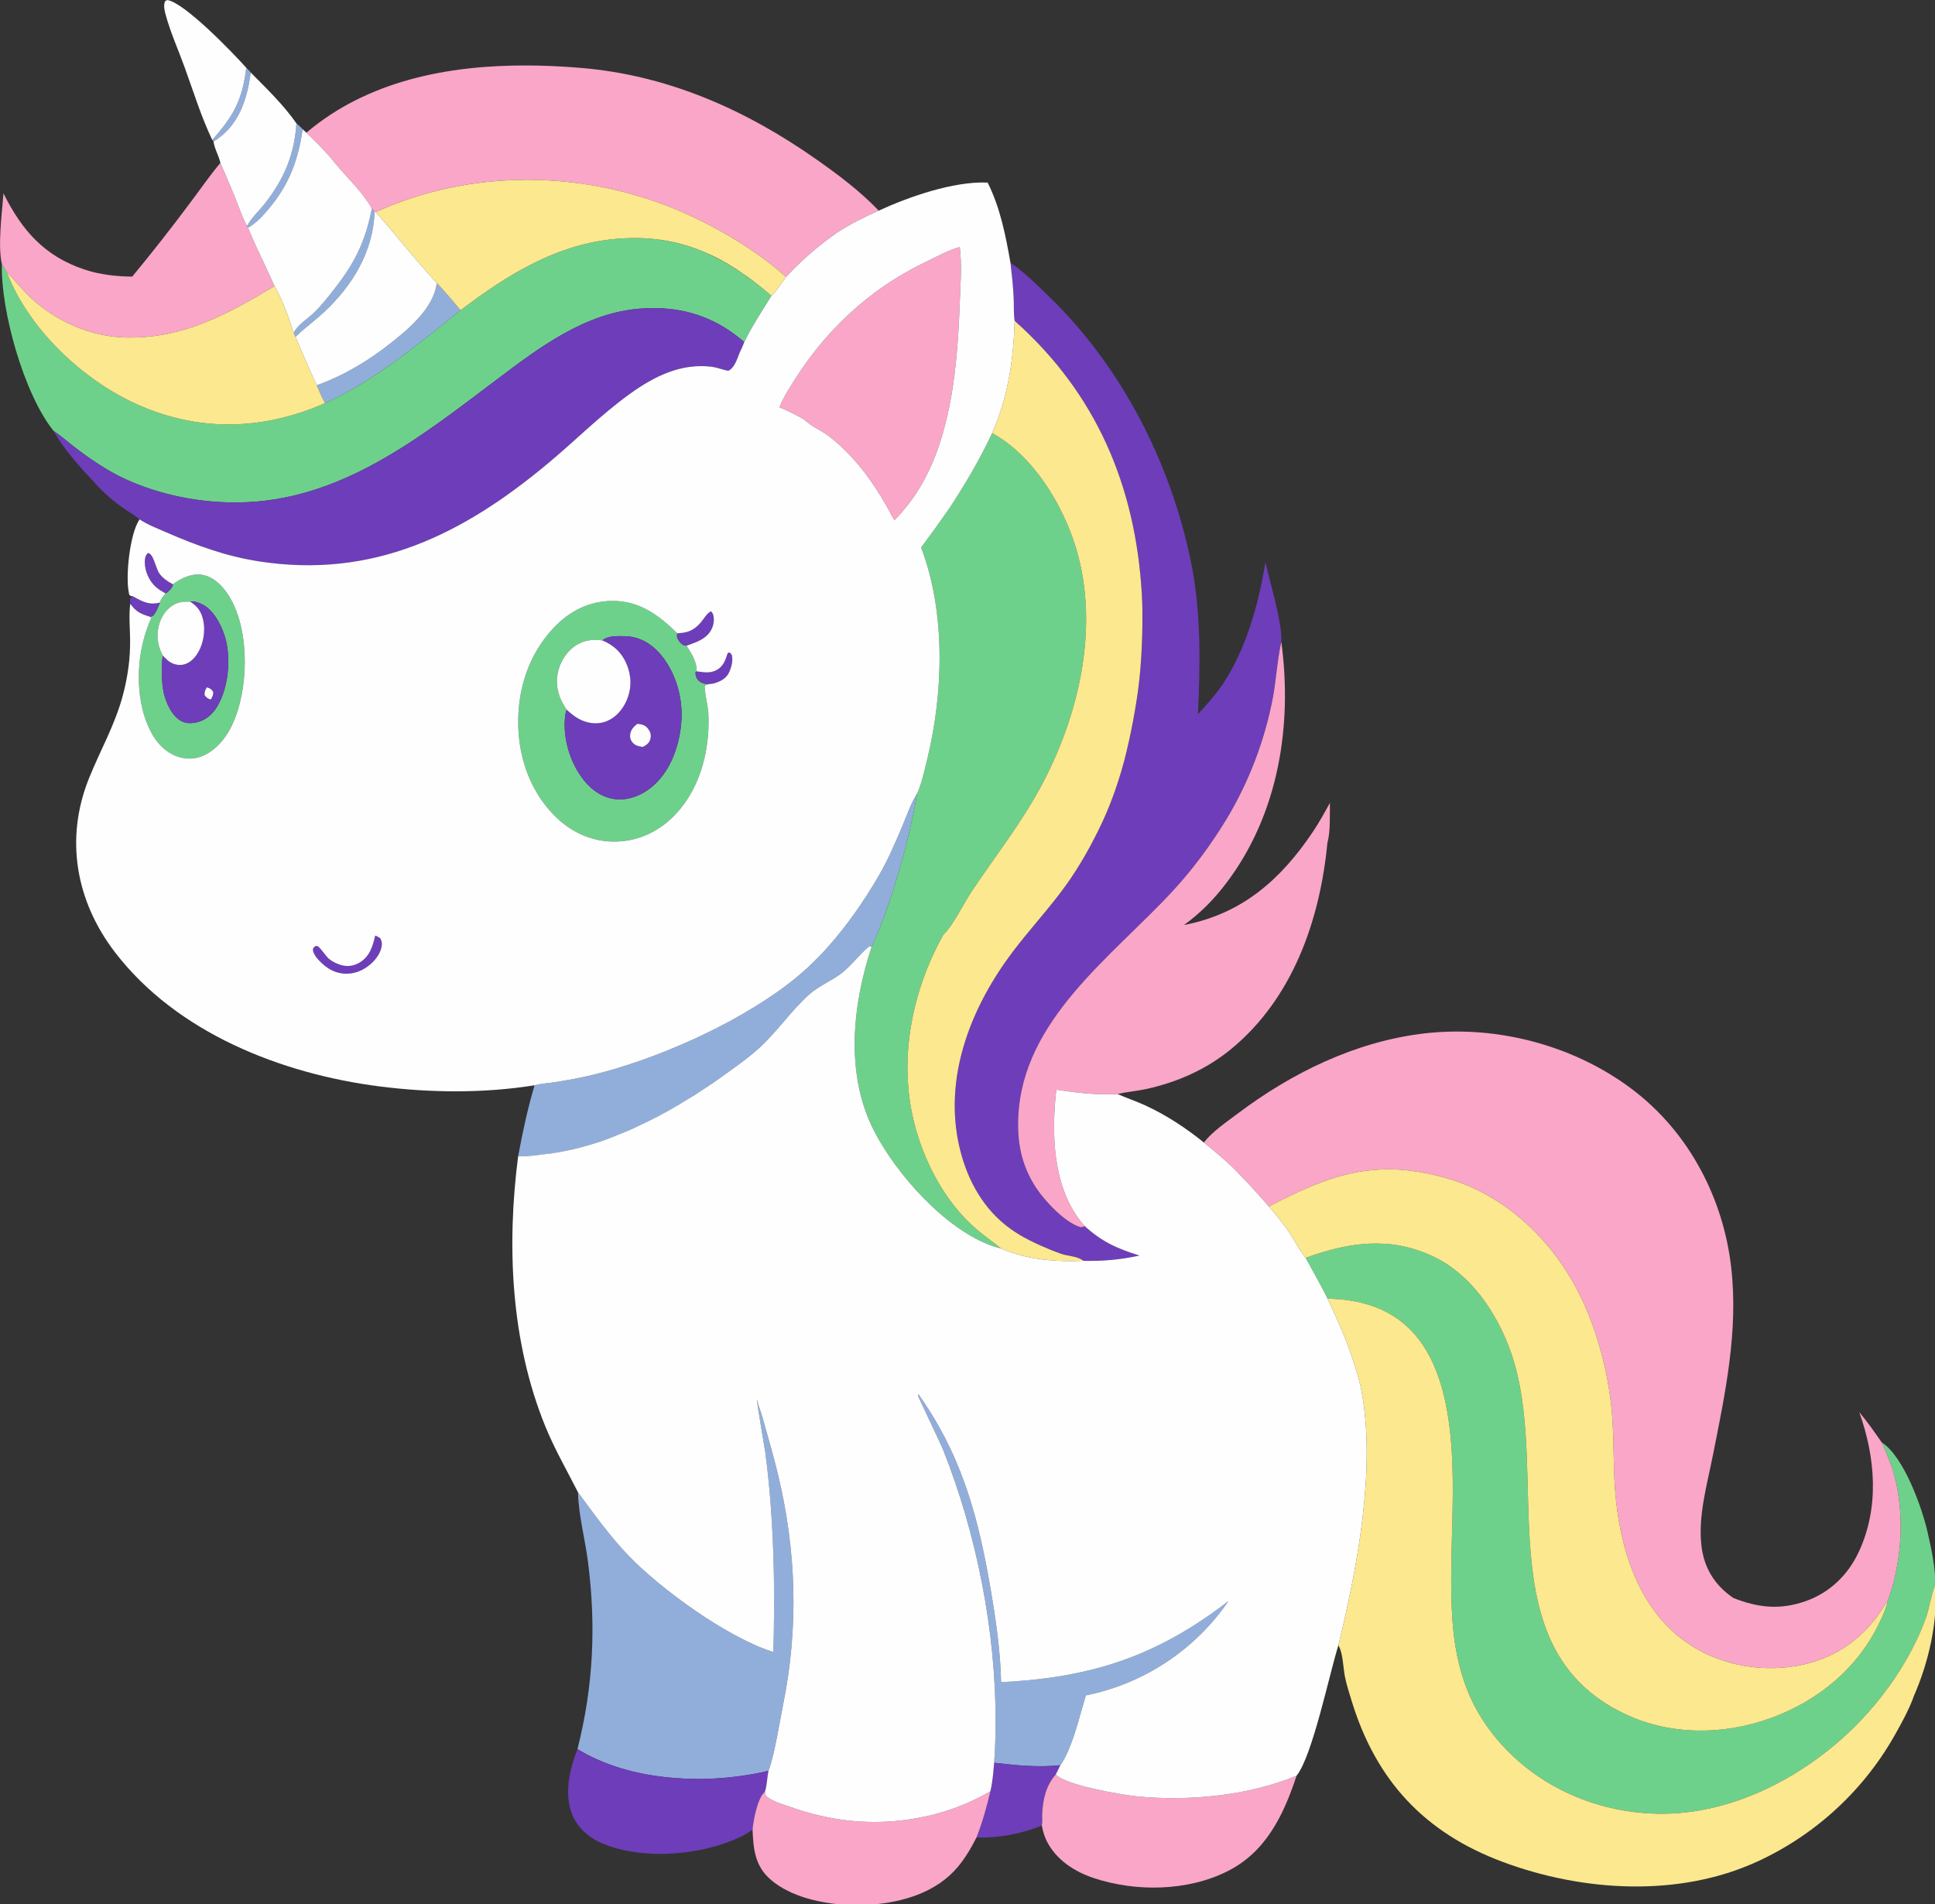 <?xml version="1.0" encoding="UTF-8" standalone="no"?>
<svg
   width="60.964mm"
   height="60mm"
   version="1.1"
   id="svg43"
   sodipodi:docname="baby-unicorn-naszywka.svg"
   xml:space="preserve"
   inkscape:version="1.4 (86a8ad7, 2024-10-11)"
   xmlns:inkscape="http://www.inkscape.org/namespaces/inkscape"
   xmlns:sodipodi="http://sodipodi.sourceforge.net/DTD/sodipodi-0.dtd"
   xmlns="http://www.w3.org/2000/svg"
   xmlns:svg="http://www.w3.org/2000/svg"><rect width="100%" height="100%" fill="#333333" stroke="none"/><defs
     id="defs43" /><sodipodi:namedview
     id="namedview43"
     pagecolor="#ffffff"
     bordercolor="#999999"
     borderopacity="1"
     inkscape:showpageshadow="2"
     inkscape:pageopacity="0"
     inkscape:pagecheckerboard="0"
     inkscape:deskcolor="#d1d1d1"
     inkscape:zoom="2.1627524"
     inkscape:cx="147.72842"
     inkscape:cy="83.458468"
     inkscape:window-width="1920"
     inkscape:window-height="1001"
     inkscape:window-x="-9"
     inkscape:window-y="-9"
     inkscape:window-maximized="1"
     inkscape:current-layer="svg43"
     inkscape:document-units="mm" /><g
     id="g158"
     inkscape:label="shadow"
     transform="matrix(0.26,0,0,0.26,-19.472,-19.996)"><path
       d="m 187.688,107.951 c -1.861,14.931 -5.756,21.882 -15.578,33.072 l 0.557,0.578 c 0.395,-0.149 0.567,-0.194 0.959,-0.455 1.357,-0.903 2.6,-1.875 3.74,-2.908 1.141,-1.033 2.178,-2.127 3.123,-3.275 1.89,-2.296 3.412,-4.806 4.645,-7.471 1.232,-2.665 2.175,-5.485 2.914,-8.398 0.739,-2.914 1.273,-5.922 1.684,-8.963 -0.561,-0.788 -1.366,-1.484 -2.043,-2.18 z"
       style="baseline-shift:baseline;display:inline;overflow:visible;vector-effect:none;fill:#91aedb;enable-background:accumulate;stop-color:#000000;stop-opacity:1"
       id="path135" /><path
       d="m 210.664,133.438 c -0.958,14.311 -5.62,25.334 -14.424,36.646 -2.617,3.362 -6.192,6.505 -8.15,10.287 l 0.346,0.777 c 0.586,-0.273 1.074,-0.511 1.604,-0.885 1.754,-1.238 3.41,-2.749 4.959,-4.369 1.549,-1.62 2.991,-3.35 4.318,-5.02 2.143,-2.697 3.973,-5.374 5.545,-8.082 1.572,-2.708 2.887,-5.449 3.998,-8.273 1.111,-2.824 2.019,-5.734 2.779,-8.779 0.761,-3.046 1.374,-6.228 1.895,-9.6 -0.817,-1.008 -1.899,-1.839 -2.869,-2.703 z"
       style="baseline-shift:baseline;display:inline;overflow:visible;vector-effect:none;fill:#91aedb;enable-background:accumulate;stop-color:#000000;stop-opacity:1"
       id="path134" /><path
       d="m 274.922,206.498 c -0.162,1.409 -0.477,2.79 -0.922,4.139 -0.444,1.349 -1.018,2.666 -1.695,3.951 -1.355,2.571 -3.127,5.01 -5.119,7.305 -1.992,2.295 -4.206,4.445 -6.443,6.436 -2.237,1.991 -4.497,3.822 -6.586,5.48 -2.575,2.045 -5.223,4.011 -7.941,5.881 -2.719,1.87 -5.509,3.644 -8.363,5.299 -2.855,1.655 -5.775,3.191 -8.758,4.592 -2.983,1.4 -6.029,2.664 -9.133,3.77 1.206,2.762 2.336,5.581 3.812,8.211 22.821,-10.34 42.655,-27.042 62.043,-42.566 -3.572,-4.21 -7.078,-8.503 -10.895,-12.496 z"
       style="baseline-shift:baseline;display:inline;overflow:visible;vector-effect:none;fill:#91aedb;enable-background:accumulate;stop-color:#000000;stop-opacity:1"
       id="path133" /><path
       d="m 245.213,172.396 c -0.753,3.775 -1.607,7.204 -2.615,10.416 -1.008,3.212 -2.169,6.205 -3.535,9.109 -1.367,2.905 -2.939,5.72 -4.768,8.574 -1.829,2.854 -3.915,5.747 -6.311,8.807 -1.475,1.884 -2.981,3.807 -4.551,5.672 -1.569,1.865 -3.202,3.671 -4.928,5.322 -1.38,1.321 -3.281,2.722 -5.025,4.23 -0.872,0.754 -1.707,1.533 -2.416,2.344 -0.709,0.811 -1.294,1.652 -1.67,2.525 l 0.83,1.811 c 4.017,-3.943 8.711,-7.303 12.855,-11.146 13.207,-12.248 22.717,-27.829 23.369,-46.164 z"
       style="baseline-shift:baseline;display:inline;overflow:visible;vector-effect:none;fill:#91aedb;enable-background:accumulate;stop-color:#000000;stop-opacity:1"
       id="path132" /><path
       d="m 495.566,715.504 c -0.082,0.163 -0.272,0.309 -0.246,0.49 0.133,0.93 10.09,21.37 11.518,24.947 17.472,43.79 26.656,96.2 23.375,143.301 5.144,0.593 10.131,1.146 15.129,1.416 2.499,0.135 5,0.2 7.523,0.162 2.524,-0.038 5.071,-0.178 7.66,-0.449 5.356,-7.341 8.905,-22.941 11.678,-31.977 0.819,-0.165 1.637,-0.341 2.453,-0.525 0.815,-0.185 1.629,-0.378 2.439,-0.582 0.811,-0.205 1.618,-0.419 2.424,-0.643 0.805,-0.224 1.608,-0.457 2.408,-0.699 0.8,-0.243 1.597,-0.496 2.391,-0.758 0.794,-0.263 1.586,-0.535 2.373,-0.816 0.787,-0.281 1.57,-0.573 2.35,-0.873 0.781,-0.301 1.557,-0.609 2.33,-0.928 0.773,-0.319 1.543,-0.647 2.309,-0.984 0.765,-0.337 1.525,-0.685 2.281,-1.041 0.757,-0.356 1.509,-0.722 2.256,-1.096 0.748,-0.374 1.492,-0.756 2.23,-1.148 0.739,-0.392 1.472,-0.792 2.201,-1.201 0.729,-0.41 1.451,-0.829 2.17,-1.256 0.719,-0.427 1.434,-0.864 2.143,-1.309 0.708,-0.444 1.41,-0.896 2.107,-1.357 0.697,-0.461 1.388,-0.93 2.074,-1.408 0.686,-0.478 1.366,-0.965 2.041,-1.459 0.674,-0.495 1.343,-0.996 2.006,-1.506 0.662,-0.511 1.317,-1.031 1.967,-1.557 0.65,-0.527 1.293,-1.06 1.93,-1.602 0.637,-0.541 1.267,-1.091 1.891,-1.648 0.623,-0.557 1.24,-1.121 1.85,-1.693 0.61,-0.572 1.215,-1.15 1.811,-1.736 0.596,-0.587 1.184,-1.181 1.766,-1.781 0.581,-0.601 1.155,-1.208 1.723,-1.822 0.567,-0.614 1.126,-1.235 1.678,-1.863 0.552,-0.628 1.097,-1.263 1.635,-1.904 0.537,-0.641 1.065,-1.288 1.586,-1.941 0.521,-0.654 1.034,-1.314 1.539,-1.98 0.505,-0.667 1.003,-1.34 1.492,-2.018 0.489,-0.678 0.969,-1.363 1.441,-2.053 -32.81,25.354 -63.058,35.151 -104.117,37.137 -0.272,-14.28 -2.436,-28.862 -4.84,-42.922 -5.648,-33.038 -13.303,-61.185 -32.973,-88.916 z"
       style="baseline-shift:baseline;display:inline;overflow:visible;vector-effect:none;fill:#91aedb;enable-background:accumulate;stop-color:#000000;stop-opacity:1"
       id="path131" /><path
       d="m 421.607,717.809 c -0.322,0.503 3.54,22.411 3.801,24.406 3.96,30.229 4.512,60.863 3.678,91.305 -20.735,-6.42 -51.434,-28.624 -66.373,-44.176 -8.425,-8.772 -15.906,-19.169 -23.102,-28.969 0.004,0.205 0.007,0.41 0.014,0.615 0.354,10.339 3.245,20.956 4.561,31.254 3.758,29.403 2.464,57.018 -4.809,85.746 3.037,1.862 6.236,3.516 9.564,4.973 3.328,1.457 6.786,2.718 10.336,3.791 3.55,1.073 7.194,1.96 10.896,2.67 4.445,0.853 8.981,1.42 13.537,1.783 0.386,0.031 0.772,0.06 1.158,0.088 4.548,0.322 9.117,0.44 13.646,0.314 4.545,-0.126 9.041,-0.494 13.447,-1.035 0.361,-0.044 0.721,-0.09 1.08,-0.137 4.383,-0.573 8.679,-1.317 12.795,-2.264 0.343,-0.079 0.679,-0.177 1.018,-0.27 2.622,-6.575 5.128,-22.54 6.656,-30.09 7.246,-35.804 6.128,-70.704 -2.445,-106.195 -2.069,-8.565 -4.667,-17.207 -7.014,-25.723 -0.708,-2.571 -1.803,-4.902 -2.338,-7.539 z"
       style="baseline-shift:baseline;display:inline;overflow:visible;vector-effect:none;fill:#91aedb;enable-background:accumulate;stop-color:#000000;stop-opacity:1"
       id="path130" /><path
       d="m 494.887,440.453 c -0.105,0.163 -0.213,0.324 -0.314,0.488 -2.616,4.223 -4.318,9.28 -6.242,13.863 -3.44,8.197 -6.858,16.146 -11.361,23.834 -8.59,14.665 -19.418,29.589 -31.904,41.182 -23.983,22.267 -66.6,41.521 -98.244,49.262 -5.929,1.45 -11.874,2.535 -17.904,3.473 -2.968,0.462 -6.304,0.658 -9.193,1.402 -3.226,10.869 -5.471,21.474 -7.541,32.598 34.153,-0.812 65.935,-16.87 93.086,-36.371 5.833,-4.19 11.874,-8.348 17.203,-13.178 8.411,-7.621 14.77,-17.284 23.17,-24.754 4.304,-3.828 10.084,-6.071 14.666,-9.611 4.704,-3.635 8.122,-8.606 12.689,-12.346 l 1.119,0.191 c 8.634,-18.157 17.636,-50.272 20.771,-70.033 z"
       style="baseline-shift:baseline;display:inline;overflow:visible;vector-effect:none;fill:#91aedb;enable-background:accumulate;stop-color:#000000;stop-opacity:1"
       id="path129" /></g><g
     id="g155"
     inkscape:label="green"
     style="display:inline"
     transform="matrix(0.26,0,0,0.26,-19.472,-19.996)"><path
       d="m 529.262,275.27 c -2.833,6.074 -5.86,11.826 -9.092,17.457 -3.232,5.631 -6.669,11.143 -10.32,16.74 -4.266,6.139 -8.63,12.206 -13.094,18.203 1.413,3.713 2.632,7.533 3.67,11.434 1.038,3.901 1.896,7.882 2.584,11.92 0.688,4.038 1.204,8.132 1.564,12.258 0.36,4.125 0.563,8.282 0.619,12.445 0.056,4.163 -0.034,8.332 -0.258,12.482 -0.224,4.151 -0.583,8.283 -1.064,12.371 -0.481,4.088 -1.084,8.133 -1.799,12.109 -0.715,3.976 -1.54,7.883 -2.465,11.697 -0.635,2.619 -1.268,5.415 -2.016,8.166 -0.748,2.751 -1.61,5.458 -2.705,7.9 -0.784,4.94 -1.934,10.653 -3.354,16.727 -1.42,6.073 -3.11,12.506 -4.971,18.891 -1.861,6.384 -3.893,12.719 -6,18.592 -2.107,5.873 -4.289,11.285 -6.447,15.824 -1.099,3.313 -2.112,6.703 -3.02,10.148 -0.908,3.445 -1.71,6.946 -2.385,10.482 -0.675,3.537 -1.222,7.108 -1.621,10.695 -0.399,3.587 -0.651,7.19 -0.732,10.787 -0.081,3.597 0.008,7.188 0.287,10.754 0.279,3.565 0.751,7.104 1.434,10.598 0.682,3.493 1.575,6.94 2.703,10.32 1.128,3.38 2.49,6.695 4.105,9.922 1.262,2.52 2.728,5.133 4.373,7.791 1.645,2.659 3.466,5.363 5.436,8.062 1.97,2.7 4.087,5.395 6.324,8.039 2.237,2.644 4.595,5.237 7.041,7.727 2.446,2.49 4.982,4.878 7.58,7.117 2.598,2.239 5.259,4.327 7.951,6.217 2.692,1.89 5.418,3.582 8.146,5.025 2.729,1.444 5.461,2.641 8.168,3.541 1.146,0.375 2.305,0.712 3.473,1.014 -4.424,-3.561 -8.932,-6.628 -13.166,-10.531 -3.128,-2.883 -6.02,-6.066 -8.672,-9.473 -2.652,-3.407 -5.061,-7.039 -7.225,-10.818 -2.163,-3.779 -4.081,-7.707 -5.744,-11.707 -1.663,-4 -3.073,-8.072 -4.225,-12.141 -1.059,-3.742 -1.89,-7.521 -2.504,-11.322 -0.614,-3.802 -1.01,-7.625 -1.201,-11.455 -0.192,-3.83 -0.179,-7.667 0.029,-11.494 0.208,-3.828 0.61,-7.647 1.195,-11.441 0.585,-3.794 1.353,-7.563 2.293,-11.293 0.94,-3.73 2.051,-7.419 3.322,-11.053 1.272,-3.634 2.704,-7.213 4.285,-10.721 1.581,-3.507 3.312,-6.943 5.18,-10.293 1.074,-0.982 2.203,-2.386 3.348,-4.021 1.145,-1.636 2.306,-3.504 3.445,-5.418 2.278,-3.828 4.468,-7.836 6.264,-10.521 5.199,-7.776 10.714,-15.376 16.053,-23.088 2.669,-3.856 5.294,-7.739 7.814,-11.688 2.52,-3.948 4.936,-7.961 7.184,-12.074 2.223,-4.068 4.323,-8.268 6.271,-12.574 1.949,-4.306 3.748,-8.718 5.373,-13.211 1.625,-4.493 3.076,-9.066 4.328,-13.695 1.252,-4.629 2.304,-9.316 3.133,-14.031 0.829,-4.715 1.436,-9.459 1.793,-14.209 0.357,-4.75 0.465,-9.506 0.301,-14.24 -0.164,-4.734 -0.601,-9.447 -1.336,-14.115 -0.735,-4.668 -1.768,-9.289 -3.123,-13.84 -2.975,-9.991 -7.915,-20.69 -14.457,-30.166 -1.636,-2.369 -3.371,-4.662 -5.201,-6.848 -1.83,-2.186 -3.756,-4.265 -5.77,-6.207 -2.014,-1.942 -4.117,-3.747 -6.303,-5.385 -2.186,-1.638 -4.456,-3.109 -6.803,-4.383 z"
       style="baseline-shift:baseline;display:inline;overflow:visible;vector-effect:none;fill:#6ed18b;enable-background:accumulate;stop-color:#000000;stop-opacity:1"
       id="path143" /><path
       d="m 368.256,185.973 c -3.333,-0.1 -6.77,-0.014 -10.328,0.268 -3.474,0.275 -6.869,0.737 -10.191,1.367 -3.323,0.631 -6.573,1.431 -9.76,2.379 -3.187,0.948 -6.31,2.045 -9.377,3.271 -3.067,1.227 -6.078,2.584 -9.041,4.051 -5.925,2.934 -11.657,6.311 -17.26,9.977 -5.603,3.666 -11.076,7.619 -16.482,11.709 -4.847,3.881 -9.722,7.836 -14.664,11.746 -4.942,3.91 -9.953,7.776 -15.07,11.48 -5.117,3.704 -10.341,7.247 -15.713,10.51 -5.372,3.262 -10.89,6.245 -16.596,8.83 -1.658,0.715 -3.328,1.402 -5.008,2.062 -3.37,1.315 -6.75,2.463 -10.135,3.443 -3.385,0.981 -6.776,1.794 -10.17,2.436 -3.394,0.642 -6.789,1.114 -10.186,1.412 -3.396,0.298 -6.791,0.423 -10.184,0.373 -3.392,-0.05 -6.782,-0.274 -10.164,-0.676 -3.382,-0.402 -6.757,-0.981 -10.123,-1.74 -3.366,-0.759 -6.723,-1.698 -10.066,-2.818 -3.343,-1.121 -6.674,-2.423 -9.988,-3.91 -3.132,-1.405 -6.262,-3 -9.357,-4.766 -3.096,-1.766 -6.158,-3.703 -9.16,-5.793 -3.002,-2.09 -5.944,-4.333 -8.795,-6.709 -2.851,-2.376 -5.611,-4.888 -8.254,-7.514 -2.643,-2.626 -5.168,-5.366 -7.545,-8.205 -2.377,-2.839 -4.607,-5.775 -6.662,-8.789 -2.055,-3.014 -3.935,-6.107 -5.609,-9.26 -1.675,-3.153 -3.145,-6.365 -4.383,-9.619 l -2.223,-3.584 c -0.621,21.071 10.048,59.365 23.6,76.283 3.23,2.156 6.248,4.849 9.334,7.225 3.657,2.816 7.464,5.585 11.406,8.131 3.942,2.546 8.02,4.868 12.219,6.791 4.014,1.838 8.162,3.44 12.402,4.805 4.24,1.364 8.572,2.49 12.953,3.381 4.381,0.891 8.81,1.544 13.246,1.961 4.436,0.417 8.879,0.598 13.285,0.541 5.809,-0.075 11.458,-0.591 16.965,-1.49 5.506,-0.899 10.869,-2.181 16.109,-3.785 5.24,-1.604 10.357,-3.53 15.367,-5.719 5.01,-2.189 9.914,-4.642 14.73,-7.297 4.817,-2.655 9.546,-5.514 14.205,-8.516 4.659,-3.002 9.249,-6.146 13.787,-9.375 9.077,-6.457 17.949,-13.248 26.76,-19.896 4.92,-3.712 9.93,-7.5 15.076,-11.123 5.146,-3.623 10.43,-7.081 15.896,-10.131 2.733,-1.525 5.511,-2.949 8.342,-4.24 2.831,-1.291 5.714,-2.45 8.654,-3.447 2.94,-0.997 5.937,-1.832 8.998,-2.475 3.061,-0.643 6.185,-1.094 9.379,-1.322 2.264,-0.162 4.487,-0.229 6.672,-0.199 3.824,0.052 7.528,0.399 11.121,1.055 3.593,0.656 7.075,1.619 10.451,2.902 3.376,1.283 6.649,2.887 9.822,4.82 3.174,1.934 6.249,4.197 9.234,6.805 1.748,-3.667 3.79,-7.245 5.928,-10.77 2.137,-3.525 4.37,-6.997 6.502,-10.453 -2.473,-2.128 -4.942,-4.126 -7.42,-6.029 -0.796,-0.612 -1.598,-1.157 -2.396,-1.744 -1.698,-1.25 -3.399,-2.477 -5.113,-3.613 -0.956,-0.634 -1.925,-1.211 -2.889,-1.809 -1.586,-0.984 -3.18,-1.936 -4.791,-2.818 -1.028,-0.563 -2.066,-1.091 -3.105,-1.611 -2.14,-1.072 -4.286,-2.119 -6.488,-3.004 -0.152,-0.061 -0.307,-0.116 -0.459,-0.176 -2.615,-1.033 -5.283,-1.928 -8.008,-2.686 -0.295,-0.082 -0.592,-0.158 -0.889,-0.236 -2.672,-0.709 -5.404,-1.283 -8.207,-1.715 -0.274,-0.042 -0.545,-0.091 -0.82,-0.131 -3.036,-0.436 -6.148,-0.724 -9.365,-0.82 z"
       style="baseline-shift:baseline;display:inline;overflow:visible;vector-effect:none;fill:#6ed18b;enable-background:accumulate;stop-color:#000000;stop-opacity:1"
       id="path142" /><path
       d="m 701.893,646.512 c -4.792,0.227 -9.587,0.96 -14.416,2.08 -4.829,1.12 -9.691,2.628 -14.619,4.402 3.383,6.198 6.904,12.362 10.055,18.68 3.591,0.073 7.131,0.357 10.584,0.908 3.453,0.551 6.818,1.368 10.057,2.508 3.239,1.14 6.352,2.602 9.301,4.441 2.949,1.84 5.734,4.056 8.316,6.707 1.411,1.448 2.72,2.99 3.936,4.615 3.646,4.876 6.44,10.503 8.574,16.611 1.423,4.072 2.552,8.36 3.443,12.779 0.891,4.42 1.545,8.973 2.018,13.58 0.473,4.607 0.765,9.268 0.932,13.902 0.167,4.635 0.209,9.242 0.182,13.744 -0.054,9.004 -0.384,17.581 -0.537,25.094 -0.176,8.629 -0.312,16.994 -0.018,25.104 0.147,4.055 0.402,8.046 0.814,11.975 0.412,3.929 0.981,7.795 1.756,11.6 0.775,3.805 1.756,7.548 2.992,11.23 1.236,3.683 2.727,7.306 4.521,10.869 1.795,3.563 3.894,7.067 6.346,10.514 2.452,3.446 5.258,6.835 8.465,10.166 2.288,2.377 4.689,4.616 7.189,6.715 2.501,2.099 5.101,4.057 7.789,5.875 2.688,1.818 5.462,3.495 8.312,5.027 2.85,1.532 5.775,2.919 8.762,4.162 2.987,1.243 6.036,2.342 9.135,3.291 3.099,0.949 6.247,1.75 9.432,2.402 3.185,0.652 6.406,1.155 9.652,1.506 3.246,0.351 6.517,0.55 9.799,0.596 4.118,0.057 8.229,-0.155 12.318,-0.613 4.089,-0.459 8.155,-1.165 12.18,-2.096 4.025,-0.931 8.011,-2.086 11.938,-3.445 3.926,-1.359 7.793,-2.921 11.586,-4.664 3.793,-1.743 7.511,-3.667 11.135,-5.75 3.624,-2.083 7.156,-4.326 10.576,-6.705 3.42,-2.379 6.73,-4.896 9.912,-7.527 3.182,-2.632 6.234,-5.379 9.143,-8.219 3.525,-3.442 6.922,-7.112 10.145,-10.971 3.222,-3.859 6.269,-7.907 9.094,-12.102 2.825,-4.194 5.426,-8.535 7.758,-12.984 2.331,-4.449 4.392,-9.005 6.135,-13.627 0.995,-2.638 1.648,-5.428 2.307,-8.199 0.658,-2.772 1.321,-5.524 2.334,-8.084 0.083,-7.755 -1.716,-15.89 -3.395,-23.455 -2.539,-11.434 -10.921,-35.125 -21.139,-41.646 1.091,2.482 2.183,4.95 3.18,7.453 0.996,2.503 1.896,5.041 2.602,7.668 1.216,4.524 2.04,9.276 2.492,14.133 0.452,4.857 0.532,9.819 0.258,14.762 -0.274,4.943 -0.902,9.869 -1.865,14.65 -0.963,4.782 -2.262,9.42 -3.877,13.793 -0.344,1.629 -0.875,3.249 -1.496,4.838 -0.621,1.589 -1.332,3.146 -2.031,4.652 -1.234,2.659 -2.603,5.222 -4.096,7.689 -1.493,2.467 -3.109,4.837 -4.84,7.107 -1.731,2.27 -3.575,4.441 -5.523,6.51 -1.948,2.069 -4,4.036 -6.145,5.898 -2.145,1.862 -4.382,3.619 -6.703,5.27 -2.321,1.65 -4.723,3.193 -7.199,4.627 -2.476,1.434 -5.026,2.757 -7.637,3.969 -2.611,1.212 -5.283,2.312 -8.008,3.297 -5.4,1.952 -10.967,3.43 -16.607,4.391 -2.82,0.481 -5.659,0.831 -8.504,1.049 -2.845,0.218 -5.698,0.301 -8.545,0.246 -2.847,-0.055 -5.69,-0.25 -8.516,-0.588 -2.826,-0.338 -5.633,-0.82 -8.414,-1.451 -2.781,-0.631 -5.532,-1.411 -8.244,-2.346 -2.712,-0.934 -5.385,-2.024 -8.006,-3.271 -4.038,-1.922 -7.7,-4.043 -11.021,-6.34 -3.321,-2.297 -6.302,-4.772 -8.979,-7.406 -2.677,-2.634 -5.05,-5.428 -7.154,-8.361 -2.104,-2.934 -3.939,-6.006 -5.543,-9.201 -1.604,-3.195 -2.976,-6.511 -4.15,-9.93 -1.175,-3.418 -2.153,-6.939 -2.971,-10.543 -0.818,-3.604 -1.476,-7.292 -2.01,-11.043 -0.533,-3.751 -0.941,-7.567 -1.262,-11.428 -0.641,-7.722 -0.929,-15.626 -1.15,-23.561 -0.443,-15.868 -0.622,-31.858 -2.84,-46.756 -0.555,-3.724 -1.237,-7.38 -2.082,-10.949 -0.845,-3.569 -1.854,-7.05 -3.062,-10.426 -1.599,-4.467 -3.534,-8.92 -5.812,-13.217 -3.418,-6.444 -7.611,-12.535 -12.609,-17.783 -1.666,-1.749 -3.421,-3.405 -5.268,-4.949 -1.846,-1.544 -3.784,-2.976 -5.812,-4.279 -2.029,-1.303 -4.15,-2.476 -6.363,-3.502 -2.455,-1.138 -4.896,-2.089 -7.324,-2.869 -2.429,-0.78 -4.846,-1.389 -7.256,-1.842 -2.41,-0.452 -4.812,-0.748 -7.211,-0.902 -2.399,-0.154 -4.795,-0.168 -7.191,-0.055 z"
       style="baseline-shift:baseline;display:inline;overflow:visible;vector-effect:none;fill:#6ed18b;enable-background:accumulate;stop-color:#000000;stop-opacity:1"
       id="path141" /><path
       d="m 165.695,340.02 c -4.185,-0.044 -8.33,2.015 -11.57,4.496 -0.046,0.385 -0.172,0.763 -0.354,1.125 -0.182,0.362 -0.42,0.71 -0.691,1.039 -0.263,0.319 -0.561,0.617 -0.865,0.895 -0.009,0.009 -0.018,0.019 -0.027,0.027 -0.314,0.284 -0.639,0.543 -0.949,0.771 -0.167,0.123 -0.348,0.222 -0.523,0.334 -1.069,1.321 -2.191,2.474 -2.586,4.172 -0.438,1.085 -0.83,2.164 -1.312,3.191 -0.241,0.513 -0.504,1.014 -0.807,1.496 -0.303,0.482 -0.645,0.946 -1.043,1.387 l -1.238,0.461 c 0.218,0.174 0.235,0.507 0.334,0.768 -1.469,3.324 -2.652,6.746 -3.545,10.27 -3.452,13.568 -2.903,31.141 4.477,43.416 3.021,5.027 7.546,8.867 13.367,10.131 4.386,0.953 8.662,-0.079 12.395,-2.494 8.859,-5.731 12.925,-16.665 14.846,-26.574 2.769,-14.279 1.839,-33.812 -6.592,-46.207 -2.697,-3.966 -6.606,-7.75 -11.521,-8.549 -0.597,-0.097 -1.195,-0.148 -1.793,-0.154 z m -2.904,12.371 c 0.449,-0.024 0.918,0.013 1.393,0.098 0.474,0.084 0.953,0.214 1.422,0.373 0.938,0.319 1.834,0.755 2.566,1.174 0.639,0.366 1.255,0.803 1.848,1.299 0.593,0.496 1.161,1.051 1.703,1.652 0.543,0.601 1.06,1.249 1.549,1.93 0.489,0.681 0.952,1.394 1.385,2.129 0.432,0.735 0.835,1.49 1.207,2.254 1.117,2.291 1.955,4.654 2.467,6.744 0.293,1.196 0.53,2.447 0.709,3.734 0.179,1.288 0.3,2.613 0.363,3.961 0.063,1.348 0.067,2.717 0.012,4.094 -0.055,1.377 -0.167,2.76 -0.342,4.135 -0.174,1.374 -0.409,2.741 -0.705,4.082 -0.296,1.341 -0.653,2.656 -1.072,3.932 -0.419,1.276 -0.9,2.513 -1.443,3.693 -0.544,1.18 -1.15,2.303 -1.82,3.355 -0.538,0.846 -1.14,1.639 -1.801,2.367 -0.661,0.728 -1.381,1.391 -2.158,1.973 -1.555,1.164 -3.338,2.009 -5.328,2.424 -0.696,0.145 -1.379,0.246 -2.053,0.289 -0.673,0.043 -1.335,0.03 -1.984,-0.055 -0.649,-0.084 -1.286,-0.239 -1.908,-0.477 -0.623,-0.238 -1.232,-0.559 -1.826,-0.977 -0.525,-0.369 -1.024,-0.793 -1.498,-1.264 -0.474,-0.47 -0.923,-0.986 -1.346,-1.537 -0.422,-0.552 -0.818,-1.139 -1.188,-1.752 -0.369,-0.613 -0.712,-1.253 -1.027,-1.908 -1.26,-2.62 -2.08,-5.496 -2.422,-7.994 -0.158,-1.155 -0.282,-2.382 -0.369,-3.646 -0.087,-1.264 -0.139,-2.565 -0.148,-3.863 -0.01,-1.299 0.022,-2.597 0.098,-3.855 0.075,-1.259 0.194,-2.479 0.361,-3.623 -0.417,-0.809 -0.786,-1.618 -1.102,-2.434 -0.316,-0.815 -0.578,-1.637 -0.781,-2.473 -0.203,-0.835 -0.347,-1.684 -0.428,-2.553 -0.08,-0.869 -0.097,-1.759 -0.043,-2.676 0.063,-1.076 0.216,-2.158 0.463,-3.221 0.247,-1.063 0.586,-2.107 1.021,-3.105 0.435,-0.999 0.967,-1.954 1.596,-2.838 0.629,-0.884 1.355,-1.698 2.182,-2.416 0.656,-0.57 1.294,-1.032 1.932,-1.414 0.028,-0.017 0.058,-0.034 0.086,-0.051 0.637,-0.374 1.275,-0.668 1.928,-0.887 0.64,-0.215 1.3,-0.356 1.984,-0.451 0.088,-0.012 0.182,-0.019 0.271,-0.029 0.661,-0.078 1.343,-0.123 2.074,-0.123 h 0.002 c 0.457,3e-5 0.932,0.013 1.426,0.035 0.24,-0.058 0.49,-0.092 0.746,-0.105 z"
       style="baseline-shift:baseline;display:inline;overflow:visible;vector-effect:none;fill:#6ed18b;enable-background:accumulate;stop-color:#000000;stop-opacity:1"
       id="path117" /><path
       d="m 355.066,352.123 c -10.272,0.12 -19.244,4.655 -26.271,11.99 -11.832,12.351 -17.028,28.666 -16.541,45.611 0.451,15.692 6.307,31.14 17.877,41.99 7.563,7.093 17.111,11.024 27.541,10.625 10.699,-0.41 20.167,-5.355 27.289,-13.229 11.146,-12.322 15.248,-29.84 14.316,-46.104 -0.129,-2.258 -2.027,-10.759 -1.553,-12.006 0.969,-0.799 2.066,-0.793 3.264,-0.928 -1.161,0.049 -2.173,0.124 -3.131,-0.01 -0.479,-0.067 -0.944,-0.185 -1.408,-0.387 -0.464,-0.201 -0.927,-0.484 -1.4,-0.879 -0.311,-0.259 -0.56,-0.532 -0.762,-0.82 -0.202,-0.288 -0.355,-0.592 -0.477,-0.91 -0.243,-0.636 -0.356,-1.333 -0.453,-2.096 l 0.613,-0.592 c 0.2,-3.998 -2.483,-8.513 -4.666,-11.727 -0.248,-0.027 -0.5,-0.021 -0.742,-0.08 -0.605,-0.148 -1.199,-0.51 -1.717,-0.969 -0.518,-0.459 -0.958,-1.014 -1.26,-1.547 -0.324,-0.573 -0.536,-1.042 -0.621,-1.523 -0.085,-0.481 -0.044,-0.975 0.139,-1.598 -8.707,-8.435 -17.342,-14.962 -30.037,-14.814 z m 3.652,16.111 c 0.954,-0.003 1.854,0.027 2.621,0.051 5.993,0.188 11.295,3.032 15.281,7.418 0.925,1.018 1.792,2.096 2.598,3.223 0.806,1.126 1.55,2.302 2.234,3.518 0.684,1.216 1.308,2.471 1.869,3.758 0.561,1.286 1.061,2.603 1.498,3.941 0.437,1.338 0.811,2.699 1.121,4.07 0.31,1.372 0.558,2.754 0.74,4.141 0.182,1.386 0.301,2.774 0.354,4.156 0.053,1.382 0.039,2.758 -0.039,4.117 -0.078,1.354 -0.208,2.726 -0.393,4.105 -0.184,1.38 -0.424,2.768 -0.719,4.15 -0.295,1.383 -0.645,2.761 -1.055,4.123 -0.409,1.362 -0.876,2.708 -1.404,4.027 -0.528,1.319 -1.118,2.612 -1.77,3.865 -0.651,1.253 -1.364,2.467 -2.143,3.631 -0.779,1.164 -1.623,2.278 -2.533,3.33 -0.91,1.052 -1.887,2.041 -2.934,2.957 -4.021,3.523 -9.148,5.992 -14.514,6.203 -0.767,0.03 -1.539,0.015 -2.312,-0.051 -6.102,-0.517 -11.18,-3.995 -14.918,-8.697 -0.786,-0.989 -1.528,-2.03 -2.221,-3.113 -0.693,-1.084 -1.338,-2.21 -1.932,-3.371 -0.594,-1.161 -1.135,-2.355 -1.623,-3.576 -0.488,-1.221 -0.921,-2.467 -1.297,-3.73 -0.375,-1.263 -0.693,-2.544 -0.949,-3.832 -0.257,-1.288 -0.453,-2.583 -0.584,-3.879 -0.131,-1.296 -0.199,-2.591 -0.199,-3.877 2.6e-4,-1.286 0.069,-2.562 0.207,-3.82 0.06,-0.546 0.132,-1.076 0.244,-1.596 0.112,-0.52 0.263,-1.031 0.482,-1.537 l -0.605,-0.943 c -0.354,-0.541 -0.687,-1.086 -0.998,-1.635 -0.311,-0.549 -0.599,-1.102 -0.863,-1.66 -0.264,-0.558 -0.505,-1.121 -0.721,-1.691 -0.215,-0.57 -0.406,-1.147 -0.57,-1.73 -0.164,-0.583 -0.301,-1.173 -0.41,-1.771 -0.109,-0.598 -0.192,-1.205 -0.244,-1.82 -0.052,-0.615 -0.076,-1.239 -0.068,-1.873 0.007,-0.634 0.045,-1.279 0.115,-1.934 0.553,-5.184 3.286,-10.373 7.434,-13.574 0.324,-0.25 0.653,-0.479 0.984,-0.699 0.093,-0.062 0.186,-0.122 0.279,-0.182 0.335,-0.213 0.672,-0.418 1.014,-0.602 0.351,-0.189 0.705,-0.359 1.062,-0.518 0.077,-0.034 0.154,-0.067 0.23,-0.1 0.345,-0.147 0.693,-0.284 1.045,-0.404 0.014,-0.005 0.027,-0.011 0.041,-0.016 0.494,-0.167 0.996,-0.3 1.502,-0.416 0.128,-0.029 0.256,-0.054 0.385,-0.08 0.388,-0.079 0.779,-0.144 1.174,-0.195 0.144,-0.019 0.287,-0.04 0.432,-0.055 0.512,-0.053 1.028,-0.089 1.551,-0.098 h 0.002 c 1.161,-0.018 2.349,0.071 3.559,0.256 0.435,-0.413 0.972,-0.743 1.576,-1.004 0.604,-0.261 1.275,-0.454 1.982,-0.596 0.707,-0.142 1.449,-0.232 2.193,-0.287 0.744,-0.055 1.491,-0.076 2.207,-0.078 z"
       style="baseline-shift:baseline;display:inline;overflow:visible;vector-effect:none;fill:#6ed18b;enable-background:accumulate;stop-color:#000000;stop-opacity:1"
       id="path116" /></g><g
     id="g156"
     inkscape:label="violet"
     style="display:inline"
     transform="matrix(0.26,0,0,0.26,-19.472,-19.996)"><path
       d="m 530.213,884.242 c -0.21,2.188 -0.387,4.388 -0.641,6.576 -0.253,2.189 -0.584,4.365 -1.102,6.506 -0.844,3.635 -1.746,7.175 -2.779,10.678 -1.034,3.503 -2.199,6.968 -3.57,10.449 10.046,0.421 20.61,-1.707 29.92,-5.408 0.319,-1.701 0.085,-3.794 0.174,-5.551 0.084,-1.658 0.234,-3.287 0.482,-4.879 0.248,-1.591 0.594,-3.144 1.07,-4.65 0.477,-1.506 1.086,-2.964 1.855,-4.365 0.77,-1.401 1.701,-2.746 2.828,-4.023 l 2.074,-4.203 c -2.59,0.272 -5.136,0.411 -7.66,0.449 -2.524,0.038 -5.025,-0.027 -7.523,-0.162 -4.997,-0.27 -9.985,-0.823 -15.129,-1.416 z"
       style="baseline-shift:baseline;display:inline;overflow:visible;vector-effect:none;fill:#6e3dba;enable-background:accumulate;stop-color:#000000;stop-opacity:1"
       id="path122" /><path
       d="m 339.377,877.99 c -3.665,9.271 -6.368,21.013 -2.168,30.564 2.939,6.685 8.854,10.981 15.525,13.451 18.355,6.798 43.801,4.514 61.336,-3.822 1.948,-0.926 3.774,-2 5.484,-3.318 0.19,-2.176 0.738,-5.761 1.674,-9.186 0.468,-1.712 1.033,-3.384 1.697,-4.82 0.664,-1.436 1.428,-2.636 2.295,-3.404 0.488,-1.409 0.731,-3.046 0.934,-4.705 0.203,-1.659 0.367,-3.342 0.701,-4.846 -0.339,0.093 -0.675,0.191 -1.018,0.27 -4.289,0.986 -8.756,1.78 -13.332,2.359 -4.576,0.58 -9.262,0.945 -13.99,1.076 -4.729,0.132 -9.5,0.029 -14.246,-0.328 -4.746,-0.358 -9.467,-0.97 -14.096,-1.857 -3.703,-0.71 -7.346,-1.597 -10.896,-2.67 -3.55,-1.073 -7.008,-2.334 -10.336,-3.791 -3.328,-1.457 -6.527,-3.111 -9.564,-4.973 z"
       style="baseline-shift:baseline;display:inline;overflow:visible;vector-effect:none;fill:#6e3dba;enable-background:accumulate;stop-color:#000000;stop-opacity:1"
       id="path121" /><path
       d="m 537.688,197.309 c 0.625,5.337 1.193,10.644 1.455,16.012 0.083,1.694 0.054,3.508 0.076,5.309 0.022,1.801 0.096,3.589 0.385,5.23 4.677,4.166 9.05,8.472 13.127,12.914 4.077,4.442 7.858,9.019 11.352,13.73 3.494,4.712 6.702,9.558 9.631,14.533 2.928,4.975 5.577,10.08 7.957,15.312 2.38,5.232 4.49,10.593 6.34,16.076 1.849,5.483 3.439,11.09 4.775,16.818 1.336,5.728 2.42,11.577 3.26,17.543 0.84,5.966 1.437,12.05 1.799,18.248 1.459,24.987 -1.631,54.706 -9.32,80.783 -1.282,4.346 -2.691,8.59 -4.229,12.695 -1.537,4.105 -3.202,8.071 -4.996,11.857 -2.229,4.705 -4.656,9.409 -7.279,13.998 -2.624,4.589 -5.444,9.062 -8.457,13.309 -3.845,5.419 -8.046,10.545 -12.285,15.639 -4.24,5.094 -8.518,10.155 -12.518,15.445 -4.61,6.096 -8.852,12.588 -12.531,19.379 -1.84,3.396 -3.538,6.865 -5.072,10.398 -1.534,3.534 -2.903,7.131 -4.082,10.779 -1.179,3.648 -2.169,7.349 -2.945,11.088 -0.776,3.739 -1.338,7.518 -1.662,11.324 -0.324,3.806 -0.409,7.64 -0.232,11.49 0.177,3.85 0.616,7.716 1.342,11.586 0.655,3.493 1.534,6.962 2.648,10.352 1.115,3.389 2.466,6.698 4.07,9.871 1.604,3.173 3.459,6.212 5.582,9.057 2.123,2.845 4.514,5.497 7.188,7.9 2.006,1.804 4.117,3.43 6.312,4.912 6.588,4.445 13.94,7.581 21.5,10.246 1.536,0.542 3.475,0.816 5.336,1.221 1.861,0.404 3.646,0.939 4.875,2.002 4.462,0.105 8.704,-0.028 12.922,-0.424 4.218,-0.396 8.411,-1.054 12.775,-1.996 -5.021,-1.549 -9.351,-3.128 -13.402,-5.223 -2.026,-1.047 -3.981,-2.224 -5.92,-3.59 -1.939,-1.365 -3.861,-2.92 -5.816,-4.725 -0.568,0.351 -0.981,0.443 -1.623,0.598 -7.159,-1.824 -16.728,-12.141 -20.676,-18.197 -6.553,-10.053 -8.614,-20.374 -8.104,-32.23 1.921,-44.626 42.679,-73.307 70.512,-103.326 9.334,-10.068 17.759,-21.455 24.883,-33.199 1.289,-2.145 2.529,-4.32 3.721,-6.52 1.192,-2.201 2.336,-4.425 3.43,-6.676 1.094,-2.251 2.138,-4.525 3.131,-6.822 0.993,-2.297 1.936,-4.614 2.826,-6.953 0.891,-2.339 1.729,-4.695 2.516,-7.07 0.787,-2.376 1.52,-4.768 2.201,-7.176 0.681,-2.408 1.308,-4.832 1.881,-7.268 0.574,-2.436 1.093,-4.883 1.559,-7.342 1.465,-8.131 1.918,-16.447 3.637,-24.527 l 0.182,-0.832 c 0.527,-8.712 -5.214,-27.167 -7.271,-36.486 -3.098,18.969 -8.726,39.599 -19.48,55.771 -3.333,5.013 -7.38,9.416 -11.414,13.861 1.064,-23.498 1.488,-47.1 -3.312,-70.268 -9.404,-45.397 -31.907,-89.332 -65.482,-121.586 -5.249,-5.043 -11.006,-10.877 -17.072,-14.854 z"
       style="baseline-shift:baseline;display:inline;overflow:visible;vector-effect:none;fill:#6e3dba;enable-background:accumulate;stop-color:#000000;stop-opacity:1"
       id="path120" /><path
       d="m 375.148,218.006 c -2.185,-0.029 -4.408,0.037 -6.672,0.199 -25.548,1.825 -46.666,17.888 -66.346,32.738 -35.244,26.594 -71.452,55.479 -117.924,56.078 -17.623,0.227 -35.832,-3.334 -51.887,-10.688 -8.398,-3.846 -16.311,-9.291 -23.625,-14.922 -3.086,-2.376 -6.104,-5.069 -9.334,-7.225 5.088,8.974 11.982,16.445 18.979,23.934 4.059,4.532 8.224,8.133 13.211,11.625 2.345,1.642 5.088,3.185 7.252,5.025 1.851,1.234 3.895,2.276 5.984,3.23 2.09,0.955 4.225,1.823 6.26,2.711 3.419,1.492 6.833,2.919 10.264,4.258 3.43,1.339 6.876,2.59 10.357,3.727 3.481,1.137 6.999,2.159 10.57,3.043 3.572,0.884 7.197,1.63 10.898,2.211 3.288,0.516 6.531,0.919 9.732,1.215 3.201,0.295 6.36,0.484 9.479,0.566 12.473,0.331 24.304,-1.008 35.641,-3.758 5.668,-1.375 11.212,-3.103 16.652,-5.15 5.44,-2.048 10.777,-4.414 16.025,-7.07 5.249,-2.656 10.411,-5.599 15.506,-8.799 5.095,-3.199 10.12,-6.656 15.098,-10.334 4.978,-3.678 9.907,-7.58 14.805,-11.672 6.28,-5.247 12.302,-10.79 18.42,-16.217 3.059,-2.713 6.142,-5.397 9.293,-8.002 3.151,-2.605 6.368,-5.13 9.699,-7.523 2.756,-1.98 5.585,-3.845 8.498,-5.504 2.913,-1.659 5.909,-3.111 8.994,-4.264 3.085,-1.152 6.26,-2.006 9.533,-2.467 1.637,-0.231 3.298,-0.364 4.984,-0.387 1.687,-0.023 3.4,0.064 5.139,0.271 1.721,0.205 3.348,0.72 4.994,1.186 0.938,0.265 1.875,0.518 2.85,0.678 0.754,-0.386 1.384,-0.928 1.922,-1.57 0.538,-0.642 0.985,-1.385 1.377,-2.172 0.783,-1.573 1.343,-3.323 1.959,-4.801 0.794,-1.437 1.383,-3.082 2.041,-4.59 -11.94,-10.429 -25.334,-15.376 -40.629,-15.582 z"
       style="baseline-shift:baseline;display:inline;overflow:visible;vector-effect:none;fill:#6e3dba;enable-background:accumulate;stop-color:#000000;stop-opacity:1"
       id="path119" /><path
       d="m 246.732,505.402 c -1.172,4.996 -2.451,9.536 -7.189,12.385 -2.609,1.57 -5.513,1.939 -8.439,1.117 -1.99,-0.559 -4.168,-1.65 -5.74,-2.996 -1.122,-0.961 -4.242,-5.728 -5.377,-5.773 -0.422,-0.017 -0.787,0.308 -1.18,0.463 -0.405,0.596 -0.696,0.734 -0.588,1.506 0.166,1.189 0.813,2.12 1.416,3.129 3.392,4.079 7.393,7.204 12.896,7.6 4.593,0.331 9.035,-1.534 12.389,-4.615 2.382,-2.189 4.727,-5.433 4.855,-8.789 0.044,-1.167 -0.238,-1.905 -0.811,-2.893 -0.774,-0.484 -1.367,-0.808 -2.232,-1.133 z"
       style="baseline-shift:baseline;display:inline;overflow:visible;vector-effect:none;fill:#6e3dba;enable-background:accumulate;stop-color:#000000;stop-opacity:1"
       id="path118" /><path
       d="m 135.773,350.021 -1.236,0.838 c -0.015,0.855 -0.013,1.71 0.004,2.564 2.646,3.7 4.92,4.713 9.188,5.99 l 1.238,-0.461 c 0.398,-0.44 0.74,-0.904 1.043,-1.387 0.303,-0.482 0.566,-0.983 0.807,-1.496 0.482,-1.027 0.875,-2.106 1.312,-3.191 -4.98,1.292 -8.12,-0.469 -12.355,-2.857 z m 209.875,20.02 c -0.145,0.015 -0.288,0.036 -0.432,0.055 0.144,-0.019 0.287,-0.04 0.432,-0.055 z m -1.605,0.25 c -0.128,0.026 -0.257,0.051 -0.385,0.08 0.128,-0.029 0.256,-0.054 0.385,-0.08 z m -1.928,0.512 c -0.352,0.12 -0.699,0.257 -1.045,0.404 0.345,-0.147 0.693,-0.284 1.045,-0.404 z m -3.631,1.805 c -0.331,0.22 -0.66,0.449 -0.984,0.699 0.324,-0.25 0.653,-0.479 0.984,-0.699 z"
       style="baseline-shift:baseline;display:inline;overflow:visible;vector-effect:none;fill:#6e3dba;enable-background:accumulate;stop-color:#000000;stop-opacity:1"
       id="path115" /><path
       d="m 142.604,330.195 c -1.193,1.188 -1.411,2.582 -1.406,4.217 0.011,4.112 1.987,8.544 5.041,11.309 1.336,1.21 2.916,2.101 4.477,2.986 0.175,-0.112 0.356,-0.211 0.523,-0.334 0.622,-0.458 1.298,-1.036 1.842,-1.693 0.272,-0.329 0.509,-0.677 0.691,-1.039 0.182,-0.362 0.308,-0.74 0.354,-1.125 l -0.613,-0.33 c -2.318,-1.269 -4.188,-2.582 -5.715,-4.773 -1.558,-2.236 -2.66,-9.154 -5.193,-9.217 z m 203.045,39.846 c -0.145,0.015 -0.288,0.036 -0.432,0.055 0.144,-0.019 0.287,-0.04 0.432,-0.055 z m -1.605,0.25 c -0.128,0.026 -0.257,0.051 -0.385,0.08 0.128,-0.029 0.256,-0.054 0.385,-0.08 z m -1.928,0.512 c -0.352,0.12 -0.699,0.257 -1.045,0.404 0.345,-0.147 0.693,-0.284 1.045,-0.404 z m -3.631,1.805 c -0.331,0.22 -0.66,0.449 -0.984,0.699 0.324,-0.25 0.653,-0.479 0.984,-0.699 z"
       style="baseline-shift:baseline;display:inline;overflow:visible;vector-effect:none;fill:#6e3dba;enable-background:accumulate;stop-color:#000000;stop-opacity:1"
       id="path114" /><path
       d="m 345.648,370.041 c -0.145,0.015 -0.288,0.036 -0.432,0.055 0.144,-0.019 0.287,-0.04 0.432,-0.055 z m -1.605,0.25 c -0.128,0.026 -0.257,0.051 -0.385,0.08 0.128,-0.029 0.256,-0.054 0.385,-0.08 z m -1.928,0.512 c -0.352,0.12 -0.699,0.257 -1.045,0.404 0.345,-0.147 0.693,-0.284 1.045,-0.404 z m -3.631,1.805 c -0.331,0.22 -0.66,0.449 -0.984,0.699 0.324,-0.25 0.653,-0.479 0.984,-0.699 z m 70.234,3.121 -0.605,0.438 c -0.82,2.51 -1.649,5.171 -3.834,6.846 -3.263,2.5 -6.548,1.909 -10.309,1.369 l -0.613,0.592 c 0.098,0.762 0.21,1.459 0.453,2.096 0.122,0.318 0.275,0.622 0.477,0.91 0.202,0.288 0.451,0.561 0.762,0.82 0.473,0.395 0.936,0.678 1.4,0.879 0.464,0.201 0.929,0.32 1.408,0.387 0.958,0.134 1.97,0.059 3.131,0.01 0.049,-0.007 0.098,-0.01 0.146,-0.019 2.651,-0.554 5.87,-1.981 7.271,-4.445 1.259,-2.216 2.474,-6.286 1.58,-8.771 -0.279,-0.776 -0.599,-0.753 -1.268,-1.109 z"
       style="baseline-shift:baseline;display:inline;overflow:visible;vector-effect:none;fill:#6e3dba;enable-background:accumulate;stop-color:#000000;stop-opacity:1"
       id="path113" /><path
       d="m 400.561,356.895 c -1.972,0.831 -3.325,3.527 -4.756,5.162 -2.949,3.366 -5.607,4.589 -10.041,4.848 l -0.66,0.033 c -0.182,0.623 -0.224,1.116 -0.139,1.598 0.085,0.481 0.297,0.95 0.621,1.523 0.301,0.533 0.742,1.088 1.26,1.547 0.518,0.459 1.112,0.82 1.717,0.969 0.242,0.059 0.494,0.053 0.742,0.08 3.261,-1.188 6.812,-2.263 9.367,-4.721 0.245,-0.231 0.475,-0.474 0.695,-0.729 0.22,-0.254 0.427,-0.518 0.621,-0.793 0.193,-0.275 0.374,-0.559 0.539,-0.852 0.165,-0.293 0.316,-0.592 0.451,-0.9 0.135,-0.308 0.253,-0.621 0.357,-0.941 0.103,-0.32 0.19,-0.646 0.262,-0.975 0.071,-0.329 0.126,-0.658 0.164,-0.992 0.038,-0.335 0.059,-0.672 0.062,-1.008 0.009,-1.369 -0.246,-2.874 -1.264,-3.85 z m -54.912,13.146 c -0.145,0.015 -0.288,0.036 -0.432,0.055 0.144,-0.019 0.287,-0.04 0.432,-0.055 z m -1.605,0.25 c -0.128,0.026 -0.257,0.051 -0.385,0.08 0.128,-0.029 0.256,-0.054 0.385,-0.08 z m -1.928,0.512 c -0.352,0.12 -0.699,0.257 -1.045,0.404 0.345,-0.147 0.693,-0.284 1.045,-0.404 z m -3.631,1.805 c -0.331,0.22 -0.66,0.449 -0.984,0.699 0.324,-0.25 0.653,-0.479 0.984,-0.699 z"
       style="baseline-shift:baseline;display:inline;overflow:visible;vector-effect:none;fill:#6e3dba;enable-background:accumulate;stop-color:#000000;stop-opacity:1"
       id="path112" /><path
       d="m 162.791,352.391 c -0.256,0.014 -0.506,0.048 -0.746,0.105 3.343,2.149 5.024,4.471 5.896,8.395 1.171,5.267 0.015,11.626 -3.104,16.053 -1.539,2.183 -3.732,4.028 -6.443,4.428 -2.331,0.344 -4.798,-0.45 -6.604,-1.943 -0.842,-0.696 -1.602,-1.508 -2.357,-2.297 -0.669,4.578 -0.573,10.369 0.059,14.988 0.684,4.997 3.281,11.503 7.48,14.455 2.377,1.67 4.989,1.8 7.771,1.219 3.98,-0.83 7.133,-3.381 9.287,-6.764 5.363,-8.42 6.645,-21.416 4.299,-30.986 -1.366,-5.574 -5.046,-13.083 -10.158,-16.008 -1.466,-0.838 -3.586,-1.742 -5.381,-1.645 z m 182.857,17.65 c -0.145,0.015 -0.288,0.036 -0.432,0.055 0.144,-0.019 0.287,-0.04 0.432,-0.055 z m -1.605,0.25 c -0.128,0.026 -0.257,0.051 -0.385,0.08 0.128,-0.029 0.256,-0.054 0.385,-0.08 z m -1.928,0.512 c -0.352,0.12 -0.699,0.257 -1.045,0.404 0.345,-0.147 0.693,-0.284 1.045,-0.404 z m -3.631,1.805 c -0.331,0.22 -0.66,0.449 -0.984,0.699 0.324,-0.25 0.653,-0.479 0.984,-0.699 z m -168.887,19.107 c 1.495,0.396 2.028,0.742 2.889,1.979 0.173,1.522 -0.331,2.308 -1.035,3.586 -1.485,-0.413 -1.958,-0.812 -2.869,-1.998 -0.041,-1.714 0.237,-2.093 1.016,-3.566 z"
       style="baseline-shift:baseline;display:inline;overflow:visible;vector-effect:none;fill:#6e3dba;enable-background:accumulate;stop-color:#000000;stop-opacity:1"
       id="path111" /><path
       d="m 358.719,368.234 c -2.863,0.008 -6.217,0.311 -7.959,1.965 5.186,2.173 8.851,5.554 11.082,10.781 2.303,5.396 2.407,11.22 0.082,16.627 -1.777,4.132 -4.879,7.868 -9.125,9.582 -3.77,1.523 -7.775,1.219 -11.463,-0.385 -2.617,-1.138 -4.842,-2.919 -6.904,-4.865 -0.438,1.013 -0.607,2.041 -0.727,3.133 -1.107,10.066 2.309,21.288 8.598,29.199 3.738,4.702 8.816,8.18 14.918,8.697 6.19,0.524 12.23,-2.126 16.826,-6.152 8.37,-7.331 12.322,-19.359 12.949,-30.189 0.628,-10.873 -2.972,-22.777 -10.375,-30.924 -3.986,-4.386 -9.288,-7.23 -15.281,-7.418 -0.767,-0.024 -1.667,-0.054 -2.621,-0.051 z m -13.07,1.807 c -0.145,0.015 -0.288,0.036 -0.432,0.055 0.144,-0.018 0.287,-0.04 0.432,-0.055 z m -1.605,0.25 c -0.128,0.026 -0.257,0.051 -0.385,0.08 0.128,-0.029 0.256,-0.054 0.385,-0.08 z m -1.928,0.512 c -0.352,0.12 -0.7,0.257 -1.045,0.404 0.346,-0.147 0.693,-0.284 1.045,-0.404 z m -3.631,1.805 c -0.331,0.22 -0.66,0.449 -0.984,0.699 0.324,-0.25 0.653,-0.479 0.984,-0.699 z m 28.264,35.82 c 0.142,0.009 0.285,0.01 0.426,0.025 1.867,0.2 3.342,0.668 4.547,2.219 0.981,1.263 1.435,2.701 1.119,4.309 -0.424,2.161 -1.699,3.005 -3.469,4.016 -1.823,-0.229 -3.436,-0.504 -4.727,-1.963 -0.929,-1.051 -1.322,-2.301 -1.152,-3.695 0.278,-2.262 1.584,-3.516 3.256,-4.91 z"
       style="baseline-shift:baseline;display:inline;overflow:visible;vector-effect:none;fill:#6e3dba;enable-background:accumulate;stop-color:#000000;stop-opacity:1"
       id="path110" /></g><g
     id="g153"
     inkscape:label="pink"
     style="display:inline"
     transform="matrix(0.26,0,0,0.26,-19.472,-19.996)"><path
       d="m 316.244,106.889 c -36.065,-0.128 -72.879,6.944 -101.02,30.781 2.218,2.185 4.46,4.359 6.629,6.6 2.169,2.24 4.266,4.547 6.193,7 2.776,3.393 6.002,6.776 9.066,10.26 1.532,1.742 3.023,3.508 4.398,5.314 1.375,1.807 2.635,3.653 3.701,5.553 l 1.236,1.5 0.48,0.154 c 5.377,-2.458 10.875,-4.588 16.457,-6.428 0.318,-0.105 0.64,-0.192 0.959,-0.295 0.008,-0.002 0.016,-0.003 0.023,-0.006 5.278,-1.703 10.63,-3.135 16.039,-4.295 0.519,-0.111 1.04,-0.202 1.561,-0.309 5.251,-1.073 10.546,-1.902 15.873,-2.473 0.004,-4.2e-4 0.008,-0.002 0.012,-0.002 0.481,-0.051 0.961,-0.094 1.441,-0.139 0.139,-0.014 0.279,-0.026 0.418,-0.039 5.252,-0.505 10.525,-0.771 15.805,-0.795 0.001,0 0.003,1e-5 0.004,0 0.335,-0.002 0.667,-0.051 1.002,-0.051 0.384,4.4e-4 0.768,0.05 1.152,0.053 0.003,2e-5 0.005,-2e-5 0.008,0 4.568,0.035 9.132,0.241 13.688,0.631 h 0.002 c 0.716,0.061 1.428,0.137 2.143,0.207 0.004,3.8e-4 0.008,0.002 0.012,0.002 4.611,0.451 9.207,1.061 13.773,1.871 0.609,0.108 1.212,0.237 1.82,0.352 0.002,3.7e-4 0.004,0.002 0.006,0.002 4.674,0.879 9.32,1.913 13.914,3.164 0.005,0.001 0.009,0.003 0.014,0.004 0.399,0.109 0.791,0.238 1.189,0.35 0.011,0.003 0.021,0.007 0.031,0.01 4.801,1.345 9.558,2.858 14.236,4.605 4.733,1.768 9.685,3.877 14.686,6.262 5.001,2.384 10.05,5.044 14.975,7.908 4.925,2.864 9.726,5.934 14.232,9.143 4.506,3.208 8.717,6.555 12.461,9.971 3.671,-3.935 7.35,-7.491 11.213,-10.836 3.863,-3.345 7.909,-6.481 12.312,-9.572 3.052,-1.966 6.132,-3.725 9.277,-5.357 3.146,-1.633 6.357,-3.14 9.668,-4.604 -8.316,-8.762 -18.521,-16.426 -28.383,-23.361 -32.467,-22.834 -68.125,-38.687 -107.977,-42.014 -8.127,-0.679 -16.41,-1.092 -24.732,-1.121 z m -140.41,44.633 c -4.932,5.837 -9.305,12.285 -13.934,18.381 -8.532,11.455 -17.349,22.687 -26.449,33.695 -7.527,-0.108 -14.704,-0.871 -21.879,-3.254 -18.309,-6.082 -28.671,-17.966 -37.084,-34.857 -0.671,8.914 -2.701,23.855 -0.727,32.418 l 2.223,3.584 c 3.719,3.844 6.993,8.05 10.904,11.717 2.935,2.751 6.135,5.249 9.535,7.455 3.4,2.206 7.001,4.12 10.74,5.699 3.739,1.579 7.616,2.824 11.566,3.695 3.95,0.871 7.975,1.367 12.01,1.449 3.262,0.066 6.433,-0.052 9.525,-0.334 3.093,-0.281 6.108,-0.725 9.059,-1.314 2.951,-0.589 5.838,-1.324 8.676,-2.182 2.838,-0.858 5.626,-1.839 8.379,-2.926 5.505,-2.173 10.868,-4.764 16.203,-7.615 5.335,-2.852 10.643,-5.964 16.035,-9.178 -1.091,-2.502 -2.234,-4.986 -3.393,-7.465 -3.001,-6.422 -6.116,-12.803 -8.789,-19.342 l -0.346,-0.777 c -1.776,-2.711 -2.882,-6.331 -4.117,-9.35 -2.496,-6.572 -5.393,-13.027 -8.139,-19.5 z"
       style="baseline-shift:baseline;display:inline;overflow:visible;vector-effect:none;fill:#faa6c8;enable-background:accumulate;stop-color:#000000;stop-opacity:1"
       id="path128"
       sodipodi:nodetypes="ccscsscccsccssscccscsscccscsscccscsssscscscccccccccccccsssccsssscscccc" /><path
       d="m 528.471,897.324 c -2.618,1.525 -5.299,2.931 -8.043,4.217 -2.744,1.285 -5.541,2.445 -8.389,3.48 -2.847,1.035 -5.735,1.942 -8.664,2.719 -2.929,0.777 -5.884,1.422 -8.871,1.934 -4.873,0.874 -9.739,1.405 -14.586,1.607 -4.847,0.202 -9.676,0.075 -14.475,-0.369 -4.799,-0.444 -9.568,-1.204 -14.297,-2.268 -4.729,-1.063 -9.419,-2.429 -14.057,-4.086 -1.698,-0.607 -3.633,-1.199 -5.508,-1.908 -1.874,-0.709 -3.688,-1.535 -5.146,-2.613 -0.588,-0.434 -0.845,-0.734 -0.979,-1.098 -0.134,-0.364 -0.143,-0.791 -0.236,-1.484 -0.867,0.768 -1.631,1.968 -2.295,3.404 -0.664,1.436 -1.23,3.108 -1.697,4.82 -0.935,3.424 -1.484,7.009 -1.674,9.186 0.357,8.573 1.012,16.371 7.887,22.543 11.52,10.341 31.735,12.936 46.549,11.803 14.643,-1.12 29.802,-5.638 39.531,-17.217 3.469,-4.127 6.188,-8.739 8.6,-13.543 1.371,-3.481 2.537,-6.946 3.57,-10.449 1.034,-3.503 1.936,-7.043 2.779,-10.678 z"
       style="baseline-shift:baseline;display:inline;overflow:visible;vector-effect:none;fill:#faa6c8;enable-background:accumulate;stop-color:#000000;stop-opacity:1"
       id="path127" /><path
       d="m 558.451,889.574 c -1.127,1.278 -2.058,2.622 -2.828,4.023 -0.77,1.401 -1.379,2.859 -1.855,4.365 -0.477,1.506 -0.822,3.059 -1.07,4.65 -0.248,1.591 -0.398,3.221 -0.482,4.879 -0.089,1.757 0.145,3.85 -0.174,5.551 0.47,2.436 1.121,4.826 2.234,7.055 4.276,8.56 12.657,14.01 21.508,16.955 19.378,6.448 43.177,6.096 61.555,-3.252 17.48,-8.891 25.501,-25.793 31.379,-43.627 -2.735,1.142 -5.551,2.182 -8.432,3.123 -2.88,0.941 -5.825,1.782 -8.816,2.529 -5.982,1.494 -12.151,2.608 -18.371,3.367 -6.22,0.759 -12.489,1.164 -18.672,1.242 -6.183,0.079 -12.277,-0.17 -18.148,-0.717 -1.698,-0.158 -4.65,-0.556 -8.188,-1.143 -3.537,-0.587 -7.661,-1.362 -11.703,-2.275 -4.042,-0.913 -8.003,-1.963 -11.215,-3.102 -1.606,-0.569 -3.024,-1.161 -4.172,-1.768 -1.148,-0.606 -2.025,-1.227 -2.549,-1.857 z"
       style="baseline-shift:baseline;display:inline;overflow:visible;vector-effect:none;fill:#faa6c8;enable-background:accumulate;stop-color:#000000;stop-opacity:1"
       id="path126" /><path
       d="m 739.443,549.385 c -4.324,0.088 -8.635,0.391 -12.906,0.912 -31.144,3.8 -60.118,18.037 -84.916,36.723 -5.112,3.852 -11.434,8.112 -15.375,13.156 2.526,2.061 5.061,4.118 7.535,6.246 2.474,2.128 4.887,4.325 7.166,6.662 5.24,5.316 10.192,10.788 15.104,16.406 4.334,-2.304 8.477,-4.348 12.553,-6.252 0.54,-0.252 1.124,-0.582 1.66,-0.826 0.625,-0.285 1.219,-0.458 1.84,-0.732 3.773,-1.666 7.515,-3.214 11.199,-4.459 0.158,-0.053 0.322,-0.139 0.48,-0.191 0.137,-0.045 0.274,-0.061 0.41,-0.105 4.215,-1.384 8.416,-2.48 12.67,-3.234 0.1,-0.018 0.197,-0.059 0.297,-0.076 0.341,-0.059 0.691,-0.08 1.033,-0.135 1.561,-0.25 3.134,-0.455 4.717,-0.613 0.591,-0.059 1.183,-0.12 1.777,-0.166 2.059,-0.158 4.134,-0.265 6.248,-0.26 4.118,0.011 8.378,0.384 12.797,1.062 0.184,0.028 0.348,0.015 0.533,0.045 0.178,0.028 0.38,0.101 0.559,0.131 4.456,0.738 9.075,1.784 13.965,3.258 3.155,0.951 6.24,2.089 9.248,3.398 3.008,1.309 5.939,2.79 8.783,4.424 2.845,1.634 5.603,3.423 8.268,5.348 2.665,1.925 5.235,3.985 7.703,6.168 2.468,2.182 4.835,4.486 7.09,6.893 2.255,2.406 4.4,4.915 6.426,7.512 2.011,2.578 3.902,5.241 5.67,7.973 0.026,0.041 0.052,0.082 0.078,0.123 1.763,2.733 3.404,5.533 4.908,8.387 2.098,3.978 3.999,8.14 5.705,12.426 1.706,4.285 3.217,8.694 4.531,13.164 1.314,4.47 2.433,9 3.354,13.531 0.921,4.531 1.645,9.062 2.172,13.531 0.771,6.542 0.982,13.134 1.125,19.734 0.143,6.601 0.22,13.21 0.727,19.781 0.324,4.193 0.805,8.389 1.469,12.545 0.664,4.155 1.51,8.271 2.561,12.299 1.051,4.028 2.308,7.968 3.793,11.779 1.485,3.811 3.199,7.492 5.166,10.996 1.967,3.504 4.185,6.833 6.68,9.941 2.495,3.108 5.268,5.997 8.338,8.619 1.535,1.311 3.144,2.556 4.832,3.729 3.376,2.346 7.062,4.405 11.084,6.131 2.011,0.863 4.106,1.643 6.287,2.334 3.999,1.268 8.196,2.17 12.477,2.689 4.28,0.519 8.645,0.655 12.979,0.387 8.667,-0.536 17.212,-2.685 24.723,-6.605 2.719,-1.419 5.221,-2.993 7.543,-4.719 2.322,-1.725 4.465,-3.602 6.461,-5.625 1.996,-2.023 3.846,-4.192 5.586,-6.504 1.74,-2.312 3.371,-4.765 4.926,-7.357 1.615,-4.373 2.914,-9.011 3.877,-13.793 0.963,-4.782 1.591,-9.707 1.865,-14.65 0.274,-4.943 0.194,-9.905 -0.258,-14.762 -0.452,-4.857 -1.276,-9.609 -2.492,-14.133 -0.706,-2.627 -1.605,-5.165 -2.602,-7.668 -0.996,-2.503 -2.089,-4.971 -3.18,-7.453 -3.302,-4.701 -6.534,-9.433 -10.268,-13.807 7.405,20.731 9.317,43.596 -0.277,64.068 -4.944,10.55 -13.306,18.621 -24.375,22.496 -11.73,4.106 -21.728,2.97 -33.041,-1.488 -0.922,-0.639 -1.804,-1.299 -2.676,-2.006 -7.146,-5.788 -11.014,-13.296 -11.973,-22.387 -1.431,-13.564 2.632,-27.542 5.26,-40.758 5.677,-28.55 11.746,-56.879 8.438,-86.129 -3.523,-31.14 -18.762,-60.719 -43.424,-80.184 -23.671,-18.683 -54.644,-28.548 -84.91,-27.93 z"
       style="baseline-shift:baseline;display:inline;overflow:visible;vector-effect:none;fill:#faa6c8;enable-background:accumulate;stop-color:#000000;stop-opacity:1"
       id="path125" /><path
       d="m 661.721,370.869 -0.182,0.832 c -0.86,4.04 -1.403,8.139 -1.914,12.244 -0.511,4.105 -0.99,8.218 -1.723,12.283 -0.465,2.459 -0.985,4.906 -1.559,7.342 -0.573,2.436 -1.2,4.86 -1.881,7.268 -0.681,2.408 -1.415,4.8 -2.201,7.176 -0.787,2.375 -1.625,4.732 -2.516,7.07 -0.891,2.339 -1.833,4.656 -2.826,6.953 -0.993,2.297 -2.037,4.572 -3.131,6.822 -1.094,2.251 -2.238,4.475 -3.43,6.676 -1.192,2.2 -2.432,4.374 -3.721,6.52 -3.562,5.872 -7.45,11.655 -11.613,17.229 -4.163,5.573 -8.603,10.937 -13.27,15.971 -3.45,3.721 -7.102,7.422 -10.852,11.135 -0.032,0.031 -0.06,0.062 -0.092,0.094 -7.564,7.488 -15.53,15.029 -23.092,22.891 -3.781,3.931 -7.46,7.941 -10.938,12.066 -3.477,4.125 -6.751,8.365 -9.723,12.752 -1.486,2.194 -2.896,4.424 -4.217,6.695 -1.321,2.272 -2.554,4.585 -3.686,6.943 -1.132,2.358 -2.162,4.761 -3.078,7.215 -0.917,2.453 -1.72,4.957 -2.396,7.514 -0.676,2.557 -1.226,5.167 -1.637,7.836 -0.411,2.669 -0.683,5.396 -0.803,8.186 -0.128,2.964 -0.095,5.833 0.129,8.625 0.224,2.792 0.638,5.507 1.273,8.166 0.635,2.659 1.493,5.263 2.6,7.83 1.107,2.567 2.463,5.096 4.102,7.609 0.987,1.514 2.325,3.295 3.889,5.143 1.564,1.847 3.354,3.761 5.244,5.543 1.89,1.782 3.882,3.432 5.848,4.75 0.983,0.659 1.96,1.237 2.914,1.705 0.954,0.469 1.886,0.829 2.781,1.057 0.642,-0.155 1.055,-0.247 1.623,-0.598 -0.611,-0.651 -1.194,-1.327 -1.746,-2.029 -1.62,-2.072 -3.045,-4.259 -4.295,-6.537 -1.25,-2.278 -2.325,-4.649 -3.242,-7.09 -0.917,-2.44 -1.678,-4.951 -2.301,-7.51 -0.623,-2.559 -1.108,-5.164 -1.475,-7.797 -0.367,-2.633 -0.613,-5.292 -0.762,-7.955 -0.148,-2.663 -0.198,-5.331 -0.166,-7.98 0.064,-5.299 0.45,-10.528 1.006,-15.51 4.748,0.707 9.358,1.323 13.984,1.703 4.626,0.38 9.27,0.524 14.086,0.285 4.188,-1.049 8.683,-1.335 12.934,-2.26 14.269,-3.106 27.592,-8.968 38.92,-18.236 28.252,-23.113 40.83,-59.044 44.225,-94.438 1.492,-5.635 1.055,-12.614 1.176,-18.441 -2.513,4.554 -5.013,9.126 -7.922,13.443 -14.69,21.806 -32.428,37.452 -58.959,42.521 7.592,-5.454 13.826,-11.832 19.471,-19.287 23.832,-31.472 30.33,-72.007 25.141,-110.424 z"
       style="baseline-shift:baseline;display:inline;overflow:visible;vector-effect:none;fill:#faa6c8;enable-background:accumulate;stop-color:#000000;stop-opacity:1"
       id="path124" /><path
       d="m 514.467,190.072 c -5.122,1.298 -10.182,4.224 -14.945,6.496 -27.318,13.032 -48.091,32.895 -63.527,58.852 -1.532,2.575 -3.019,5.225 -4.111,8.021 3.861,1.706 7.615,3.411 11.252,5.574 3.278,3.174 8.477,5.297 12.146,8.238 12.83,10.284 21.693,23.538 29.189,37.953 2.386,-2.27 4.496,-4.904 6.523,-7.494 19.115,-24.431 22.277,-61.193 23.414,-91.166 0.328,-8.644 1.085,-17.877 0.059,-26.475 z"
       style="baseline-shift:baseline;display:inline;overflow:visible;vector-effect:none;fill:#faa6c8;enable-background:accumulate;stop-color:#000000;stop-opacity:1"
       id="path123" /></g><g
     id="g154"
     inkscape:label="yellow"
     style="display:inline"
     transform="matrix(0.26,0,0,0.26,-19.472,-19.996)"><path
       d="m 539.604,223.859 c -0.142,4.517 -0.404,8.948 -0.828,13.312 -0.425,4.365 -1.013,8.663 -1.812,12.918 -0.8,4.255 -1.81,8.467 -3.078,12.656 -1.268,4.189 -2.794,8.357 -4.623,12.523 18.777,10.19 32.582,33.007 38.533,52.988 10.843,36.404 1.046,77.371 -16.74,109.916 -8.992,16.452 -20.652,31.299 -31.051,46.85 -3.591,5.37 -8.762,16.033 -13.057,19.961 -14.945,26.797 -21.069,59.137 -12.6,89.072 4.605,16.275 13.354,32.606 25.865,44.139 4.234,3.903 8.742,6.97 13.166,10.531 2.99,1.283 6.037,2.311 9.125,3.123 3.088,0.812 6.219,1.409 9.379,1.828 3.16,0.419 6.349,0.66 9.555,0.762 3.205,0.102 6.426,0.065 9.65,-0.072 -0.615,-0.531 -1.369,-0.931 -2.201,-1.248 -0.832,-0.317 -1.743,-0.552 -2.674,-0.754 -1.861,-0.404 -3.799,-0.679 -5.336,-1.221 -3.286,-1.158 -6.5,-2.468 -9.662,-3.873 -0.828,-0.368 -1.645,-0.753 -2.461,-1.145 -3.235,-1.55 -6.403,-3.222 -9.377,-5.229 -2.196,-1.482 -4.307,-3.108 -6.312,-4.912 -2.673,-2.404 -5.064,-5.056 -7.188,-7.9 -2.123,-2.845 -3.978,-5.883 -5.582,-9.057 -1.604,-3.173 -2.956,-6.482 -4.07,-9.871 -1.115,-3.389 -1.993,-6.859 -2.648,-10.352 -0.726,-3.87 -1.165,-7.736 -1.342,-11.586 -0.177,-3.85 -0.092,-7.684 0.232,-11.49 0.324,-3.806 0.886,-7.585 1.662,-11.324 0.776,-3.739 1.766,-7.44 2.945,-11.088 1.179,-3.648 2.548,-7.246 4.082,-10.779 1.534,-3.534 3.233,-7.003 5.072,-10.398 1.839,-3.395 3.82,-6.716 5.916,-9.949 2.9e-4,-4.5e-4 -2.9e-4,-0.002 0,-0.002 2.097,-3.234 4.31,-6.38 6.615,-9.428 4,-5.29 8.278,-10.352 12.518,-15.445 4.24,-5.094 8.441,-10.22 12.285,-15.639 3.013,-4.247 5.833,-8.72 8.457,-13.309 2.624,-4.589 5.05,-9.293 7.279,-13.998 1.794,-3.787 3.459,-7.752 4.996,-11.857 1.537,-4.105 2.947,-8.349 4.229,-12.695 1.711,-5.803 3.111,-11.828 4.367,-17.898 0.316,-1.528 0.619,-3.059 0.906,-4.598 1.134,-6.072 2.13,-12.195 2.816,-18.305 0.69,-6.148 1.071,-12.235 1.309,-18.236 0.059,-1.484 0.104,-2.958 0.135,-4.426 0.125,-5.925 0.111,-11.771 -0.213,-17.32 -0.362,-6.198 -0.959,-12.282 -1.799,-18.248 -0.84,-5.966 -1.924,-11.815 -3.26,-17.543 -1.336,-5.728 -2.926,-11.335 -4.775,-16.818 -1.849,-5.483 -3.96,-10.844 -6.34,-16.076 -2.38,-5.232 -5.029,-10.337 -7.957,-15.312 -2.928,-4.975 -6.137,-9.821 -9.631,-14.533 -3.494,-4.712 -7.275,-9.289 -11.352,-13.73 -4.077,-4.442 -8.45,-8.748 -13.127,-12.914 z"
       style="baseline-shift:baseline;display:inline;overflow:visible;vector-effect:none;fill:#fce88e;enable-background:accumulate;stop-color:#000000;stop-opacity:1"
       id="path140" /><path
       d="m 77.984,201.488 c 9.902,26.032 34.706,49.412 59.766,60.654 26.518,11.895 54.054,11.998 81.016,1.48 1.68,-0.661 3.35,-1.348 5.008,-2.062 -1.477,-2.63 -2.607,-5.449 -3.812,-8.211 -3.414,-7.297 -6.524,-14.754 -9.736,-22.143 l -0.83,-1.811 c -1.776,-5.937 -5.577,-16.304 -8.777,-21.441 -5.392,3.214 -10.7,6.326 -16.035,9.178 -5.335,2.852 -10.698,5.442 -16.203,7.615 -2.753,1.087 -5.541,2.068 -8.379,2.926 -2.838,0.858 -5.725,1.592 -8.676,2.182 -2.951,0.589 -5.966,1.033 -9.059,1.314 -3.093,0.281 -6.263,0.4 -9.525,0.334 -4.035,-0.082 -8.059,-0.578 -12.01,-1.449 -3.95,-0.871 -7.828,-2.116 -11.566,-3.695 -3.739,-1.579 -7.34,-3.493 -10.74,-5.699 -3.4,-2.206 -6.6,-4.704 -9.535,-7.455 -3.912,-3.667 -7.185,-7.873 -10.904,-11.717 z"
       style="baseline-shift:baseline;display:inline;overflow:visible;vector-effect:none;fill:#fce88e;enable-background:accumulate;stop-color:#000000;stop-opacity:1"
       id="path139" /><path
       d="m 316.523,159.221 c -0.335,-4e-4 -0.667,0.049 -1.002,0.051 -10e-4,1e-5 -0.003,0 -0.004,0 -5.28,0.024 -10.552,0.29 -15.805,0.795 -0.139,0.013 -0.279,0.025 -0.418,0.039 -0.481,0.044 -0.961,0.087 -1.441,0.139 -0.004,0 -0.008,0.002 -0.012,0.002 -5.327,0.571 -10.622,1.399 -15.873,2.473 -0.52,0.106 -1.041,0.197 -1.561,0.309 -5.409,1.159 -10.761,2.592 -16.039,4.295 -0.008,0.003 -0.015,0.004 -0.023,0.006 -0.319,0.103 -0.641,0.19 -0.959,0.295 -5.582,1.84 -11.08,3.97 -16.457,6.428 9.518,10.618 18.239,22.06 27.992,32.447 3.817,3.993 7.323,8.286 10.895,12.496 21.624,-16.358 44.319,-30.554 72.111,-32.754 28.466,-2.254 49.22,8.002 70.279,26.125 1.258,-1.191 2.407,-2.648 3.5,-4.154 1.093,-1.507 2.129,-3.063 3.158,-4.457 -3.744,-3.416 -7.955,-6.762 -12.461,-9.971 -4.506,-3.208 -9.308,-6.278 -14.232,-9.143 -4.925,-2.864 -9.974,-5.524 -14.975,-7.908 -5.001,-2.384 -9.952,-4.494 -14.686,-6.262 -4.678,-1.747 -9.435,-3.26 -14.236,-4.605 -0.011,-0.003 -0.021,-0.007 -0.031,-0.01 -0.398,-0.112 -0.79,-0.241 -1.189,-0.35 -0.005,-10e-4 -0.009,-0.003 -0.014,-0.004 -4.594,-1.251 -9.24,-2.285 -13.914,-3.164 -0.002,0 -0.004,-0.002 -0.006,-0.002 -0.608,-0.114 -1.211,-0.244 -1.82,-0.352 -4.567,-0.81 -9.162,-1.42 -13.773,-1.871 -0.004,0 -0.008,-0.002 -0.012,-0.002 -0.715,-0.07 -1.427,-0.146 -2.143,-0.207 h -0.002 c -4.556,-0.39 -9.119,-0.596 -13.688,-0.631 -0.003,-2e-5 -0.005,2e-5 -0.008,0 -0.384,-0.003 -0.768,-0.052 -1.152,-0.053 z"
       style="baseline-shift:baseline;display:inline;overflow:visible;vector-effect:none;fill:#fce88e;enable-background:accumulate;stop-color:#000000;stop-opacity:1"
       id="path138" /><path
       d="m 682.912,671.674 c 1.718,3.757 3.469,7.501 5.135,11.281 1.666,3.78 3.247,7.596 4.627,11.494 1.109,3.232 2.242,6.45 3.254,9.701 1.012,3.251 1.905,6.536 2.533,9.904 0.839,4.499 1.436,9.14 1.822,13.887 0.386,4.747 0.561,9.599 0.555,14.52 -0.006,4.921 -0.193,9.909 -0.529,14.93 -0.336,5.021 -0.822,10.073 -1.428,15.119 -1.211,10.093 -2.898,20.165 -4.816,29.918 -1.918,9.753 -4.067,19.189 -6.201,28.01 0.116,0.221 0.237,0.44 0.348,0.664 1.804,3.645 1.839,9.862 2.691,13.965 0.772,3.724 1.983,7.446 3.102,11.084 11.192,36.395 33.417,60.175 69.061,73.488 36.618,13.677 80.745,16.413 116.781,-0.195 1.677,-0.772 3.339,-1.577 4.984,-2.416 1.645,-0.839 3.273,-1.71 4.883,-2.613 1.611,-0.903 3.202,-1.838 4.775,-2.805 1.573,-0.967 3.127,-1.965 4.66,-2.994 1.533,-1.029 3.046,-2.088 4.537,-3.178 1.491,-1.089 2.96,-2.207 4.406,-3.355 1.447,-1.148 2.868,-2.325 4.268,-3.529 1.4,-1.205 2.775,-2.436 4.125,-3.695 1.351,-1.259 2.676,-2.547 3.975,-3.859 1.299,-1.312 2.571,-2.648 3.816,-4.012 1.246,-1.363 2.464,-2.751 3.654,-4.162 1.191,-1.412 2.352,-2.847 3.484,-4.305 1.133,-1.458 2.239,-2.939 3.312,-4.441 1.074,-1.502 2.116,-3.024 3.129,-4.568 1.013,-1.544 1.997,-3.107 2.947,-4.689 0.951,-1.583 1.869,-3.185 2.756,-4.805 2.714,-4.878 5.492,-9.921 7.438,-15.156 0.123,-0.331 0.242,-0.665 0.354,-1 6.82,-15.488 11.213,-34.367 9.873,-51.25 -2.025,5.119 -2.652,11.008 -4.641,16.283 -6.97,18.489 -19.033,35.916 -33.131,49.684 -23.265,22.721 -55.845,39.478 -88.787,39.02 -26.255,-0.365 -51.767,-10.561 -70.07,-29.574 -25.658,-26.652 -25.581,-56.941 -24.877,-91.457 0.614,-30.049 4.034,-77.151 -18.547,-100.326 -10.331,-10.603 -23.895,-14.273 -38.258,-14.564 z"
       style="baseline-shift:baseline;display:inline;overflow:visible;vector-effect:none;fill:#fce88e;enable-background:accumulate;stop-color:#000000;stop-opacity:1"
       id="path137" /><path
       d="m 710.936,612.439 c -2.114,-0.006 -4.189,0.101 -6.248,0.26 -0.592,0.046 -1.183,0.107 -1.771,0.166 -0.002,2e-4 -0.004,-1.9e-4 -0.006,0 -1.583,0.158 -3.156,0.363 -4.717,0.613 -0.342,0.055 -0.692,0.076 -1.033,0.135 -0.1,0.017 -0.197,0.059 -0.297,0.076 -4.254,0.754 -8.455,1.851 -12.67,3.234 -0.137,0.045 -0.274,0.06 -0.41,0.105 -0.158,0.053 -0.322,0.138 -0.48,0.191 -3.684,1.245 -7.426,2.793 -11.199,4.459 -0.621,0.274 -1.215,0.448 -1.84,0.732 -0.536,0.244 -1.121,0.574 -1.66,0.826 -4.076,1.904 -8.219,3.948 -12.553,6.252 3.462,4.031 6.795,8.064 9.715,12.518 1.159,1.768 2.266,3.707 3.416,5.607 1.15,1.901 2.344,3.763 3.676,5.379 19.714,-7.097 38.375,-9.917 58.018,-0.814 17.708,8.205 29.47,25.861 35.865,43.73 19.33,54.011 -12.38,135.185 52.225,165.943 20.964,9.982 45.237,9.779 66.836,1.971 21.799,-7.88 40.277,-23.098 50.15,-44.367 1.399,-3.012 2.84,-6.232 3.527,-9.49 -1.555,2.592 -3.185,5.046 -4.926,7.357 -1.74,2.312 -3.59,4.481 -5.586,6.504 -1.996,2.023 -4.139,3.9 -6.461,5.625 -2.322,1.725 -4.824,3.3 -7.543,4.719 -7.511,3.92 -16.055,6.069 -24.723,6.605 -4.334,0.268 -8.698,0.133 -12.979,-0.387 -4.28,-0.519 -8.478,-1.422 -12.477,-2.689 -2.181,-0.691 -4.276,-1.471 -6.287,-2.334 -4.022,-1.726 -7.708,-3.785 -11.084,-6.131 -1.688,-1.173 -3.297,-2.417 -4.832,-3.729 -3.07,-2.623 -5.843,-5.511 -8.338,-8.619 -2.495,-3.108 -4.713,-6.437 -6.68,-9.941 -1.967,-3.504 -3.681,-7.185 -5.166,-10.996 -1.485,-3.811 -2.742,-7.751 -3.793,-11.779 -1.051,-4.028 -1.897,-8.143 -2.561,-12.299 -0.664,-4.155 -1.145,-8.352 -1.469,-12.545 -0.507,-6.571 -0.583,-13.181 -0.727,-19.781 -0.143,-6.601 -0.353,-13.193 -1.125,-19.734 -0.527,-4.469 -1.251,-9 -2.172,-13.531 -0.921,-4.531 -2.039,-9.062 -3.354,-13.531 -1.314,-4.47 -2.825,-8.879 -4.531,-13.164 -1.706,-4.285 -3.608,-8.448 -5.705,-12.426 -1.504,-2.853 -3.145,-5.654 -4.908,-8.387 -0.023,-0.036 -0.045,-0.072 -0.068,-0.107 -0.003,-0.005 -0.006,-0.011 -0.01,-0.016 -0.004,-0.007 -0.009,-0.013 -0.014,-0.019 -1.764,-2.725 -3.65,-5.382 -5.656,-7.953 -2.025,-2.596 -4.171,-5.106 -6.426,-7.512 -2.255,-2.406 -4.622,-4.71 -7.09,-6.893 -2.468,-2.182 -5.038,-4.243 -7.703,-6.168 -2.665,-1.925 -5.423,-3.714 -8.268,-5.348 -2.845,-1.634 -5.775,-3.115 -8.783,-4.424 -3.008,-1.309 -6.093,-2.448 -9.248,-3.398 -4.889,-1.474 -9.508,-2.52 -13.965,-3.258 -0.178,-0.029 -0.381,-0.102 -0.559,-0.131 -0.185,-0.029 -0.349,-0.017 -0.533,-0.045 -4.418,-0.679 -8.679,-1.052 -12.797,-1.062 z"
       style="baseline-shift:baseline;display:inline;overflow:visible;vector-effect:none;fill:#fce88e;enable-background:accumulate;stop-color:#000000;stop-opacity:1"
       id="path136" /></g><g
     id="g157"
     inkscape:label="white"
     style="display:inline"
     transform="matrix(0.26,0,0,0.26,-19.472,-19.996)"><path
       d="m 151.596,76.936 c -0.68,0.255 -0.976,0.149 -1.24,0.912 -0.629,1.818 -0.066,4.082 0.422,5.875 2.178,7.992 5.739,15.944 8.58,23.744 4.032,11.071 7.67,22.943 12.752,33.557 2.456,-2.797 4.541,-5.33 6.316,-7.789 1.775,-2.459 3.242,-4.842 4.459,-7.344 1.217,-2.501 2.184,-5.121 2.965,-8.047 0.78,-2.926 1.373,-6.16 1.838,-9.893 -6.243,-6.993 -28.171,-29.726 -36.092,-31.016 z"
       style="baseline-shift:baseline;display:inline;overflow:visible;vector-effect:none;fill:#fefefe;enable-background:accumulate;stop-color:#000000;stop-opacity:1"
       id="path153" /><path
       d="m 189.73,110.131 c -0.41,3.041 -0.945,6.049 -1.684,8.963 -0.739,2.914 -1.682,5.733 -2.914,8.398 -1.232,2.665 -2.754,5.175 -4.645,7.471 -0.945,1.148 -1.982,2.242 -3.123,3.275 -1.141,1.033 -2.384,2.005 -3.74,2.908 -0.392,0.261 -0.564,0.306 -0.959,0.455 0.441,3.496 2.431,6.502 3.168,9.92 2.746,6.473 5.643,12.928 8.139,19.5 0.618,1.51 1.203,3.17 1.855,4.791 0.653,1.621 1.374,3.203 2.262,4.559 0.979,-1.891 2.362,-3.622 3.828,-5.301 1.466,-1.679 3.014,-3.305 4.322,-4.986 2.201,-2.828 4.144,-5.639 5.834,-8.486 1.69,-2.848 3.127,-5.734 4.32,-8.713 1.193,-2.979 2.14,-6.053 2.85,-9.275 0.709,-3.223 1.18,-6.594 1.42,-10.172 -6,-8.626 -13.582,-15.855 -20.934,-23.307 z"
       style="baseline-shift:baseline;display:inline;overflow:visible;vector-effect:none;fill:#fefefe;enable-background:accumulate;stop-color:#000000;stop-opacity:1"
       id="path152" /><path
       d="m 246.449,173.896 c -0.082,2.292 -0.302,4.541 -0.65,6.746 -0.348,2.205 -0.823,4.365 -1.418,6.48 -0.595,2.115 -1.31,4.184 -2.131,6.207 -0.821,2.024 -1.75,4.002 -2.777,5.932 -1.027,1.93 -2.154,3.811 -3.367,5.645 -1.214,1.833 -2.515,3.617 -3.895,5.352 -2.759,3.47 -5.829,6.741 -9.131,9.803 -1.393,1.292 -2.853,2.525 -4.324,3.748 -2.904,2.415 -5.865,4.782 -8.531,7.398 3.212,7.389 6.322,14.846 9.736,22.143 3.104,-1.105 6.15,-2.369 9.133,-3.77 2.983,-1.4 5.903,-2.937 8.758,-4.592 2.855,-1.655 5.645,-3.429 8.363,-5.299 2.719,-1.87 5.366,-3.836 7.941,-5.881 2.089,-1.658 4.349,-3.49 6.586,-5.48 2.237,-1.991 4.451,-4.141 6.443,-6.436 1.992,-2.295 3.764,-4.734 5.119,-7.305 0.677,-1.285 1.251,-2.602 1.695,-3.951 0.444,-1.349 0.759,-2.73 0.922,-4.139 -4.877,-5.194 -9.495,-10.651 -14.084,-16.137 -4.589,-5.486 -9.149,-11.002 -13.908,-16.311 z"
       style="baseline-shift:baseline;display:inline;overflow:visible;vector-effect:none;fill:#fefefe;enable-background:accumulate;stop-color:#000000;stop-opacity:1"
       id="path151" /><path
       d="m 213.533,136.141 c -0.52,3.372 -1.134,6.554 -1.895,9.6 -0.761,3.046 -1.668,5.955 -2.779,8.779 -1.111,2.824 -2.426,5.565 -3.998,8.273 -1.572,2.708 -3.402,5.385 -5.545,8.082 -1.327,1.67 -2.769,3.399 -4.318,5.02 -1.549,1.62 -3.205,3.132 -4.959,4.369 -0.53,0.374 -1.018,0.612 -1.604,0.885 2.67,6.532 5.782,12.906 8.779,19.32 0.003,0.007 0.006,0.014 0.01,0.021 1.158,2.479 2.302,4.963 3.393,7.465 1.6,2.568 3.35,6.444 4.922,10.42 1.572,3.976 2.967,8.053 3.855,11.021 0.376,-0.874 0.961,-1.715 1.67,-2.525 0.709,-0.811 1.544,-1.59 2.416,-2.344 1.745,-1.508 3.645,-2.91 5.025,-4.23 1.726,-1.651 3.358,-3.458 4.928,-5.322 1.569,-1.865 3.076,-3.788 4.551,-5.672 2.395,-3.059 4.481,-5.953 6.311,-8.807 1.829,-2.854 3.401,-5.669 4.768,-8.574 1.367,-2.905 2.527,-5.898 3.535,-9.109 1.008,-3.212 1.862,-6.642 2.615,-10.416 -1.066,-1.899 -2.326,-3.746 -3.701,-5.553 -1.375,-1.807 -2.866,-3.573 -4.398,-5.314 -3.064,-3.484 -6.29,-6.867 -9.066,-10.26 -1.927,-2.453 -4.024,-4.76 -6.193,-7 -2.169,-2.24 -4.411,-4.415 -6.629,-6.6 z"
       style="baseline-shift:baseline;display:inline;overflow:visible;vector-effect:none;fill:#fefefe;enable-background:accumulate;stop-color:#000000;stop-opacity:1"
       id="path150" /><path
       d="m 472.996,510.295 c -2.284,1.87 -4.279,4.048 -6.293,6.213 -2.013,2.165 -4.044,4.315 -6.396,6.133 -2.291,1.77 -4.882,3.215 -7.438,4.697 -2.556,1.482 -5.077,3 -7.229,4.914 -8.4,7.47 -14.759,17.133 -23.17,24.754 -2.664,2.415 -5.507,4.661 -8.412,6.828 -2.906,2.167 -5.875,4.255 -8.791,6.35 -3.855,2.769 -7.828,5.439 -11.863,8.035 -1.254,0.807 -2.536,1.564 -3.807,2.35 -2.877,1.78 -5.785,3.501 -8.744,5.156 -0.002,10e-4 -0.004,0.003 -0.006,0.004 -0.624,0.349 -1.259,0.68 -1.887,1.023 -0.872,0.475 -1.741,0.957 -2.621,1.422 -2.983,1.575 -6.007,3.05 -9.064,4.467 -0.003,10e-4 -0.007,0.002 -0.01,0.004 -1.406,0.652 -2.794,1.333 -4.215,1.947 -0.005,0.002 -0.009,0.004 -0.014,0.006 -1.321,0.571 -2.653,1.105 -3.986,1.643 -3.157,1.29 -6.335,2.525 -9.566,3.592 -4.007,1.323 -8.065,2.477 -12.168,3.439 -2.738,0.642 -5.504,1.165 -8.281,1.629 -0.675,0.113 -1.35,0.219 -2.027,0.32 -0.279,0.042 -0.563,0.059 -0.842,0.1 -1.116,0.16 -2.239,0.271 -3.361,0.4 -1.415,0.172 -2.822,0.393 -4.248,0.506 -2.115,0.167 -4.24,0.277 -6.375,0.328 -5.289,41.059 -3.337,84.758 12.412,123.514 4.274,10.517 9.909,20.215 15.018,30.307 3.598,4.9 7.267,9.948 11.09,14.869 3.823,4.921 7.799,9.714 12.012,14.1 3.735,3.888 8.455,8.192 13.758,12.561 5.303,4.369 11.189,8.802 17.256,12.951 6.067,4.149 12.314,8.013 18.342,11.24 6.027,3.227 11.834,5.819 17.018,7.424 0.625,-22.831 0.472,-45.771 -1.314,-68.566 -0.596,-7.599 -1.373,-15.181 -2.363,-22.738 -0.261,-1.995 -4.123,-23.903 -3.801,-24.406 l 0.107,0.549 c 0.535,2.637 1.63,4.968 2.338,7.539 2.347,8.516 4.945,17.158 7.014,25.723 8.573,35.491 9.691,70.391 2.445,106.195 -1.528,7.55 -4.034,23.515 -6.656,30.09 -0.335,1.504 -0.498,3.186 -0.701,4.846 -0.203,1.659 -0.445,3.296 -0.934,4.705 0.093,0.693 0.103,1.121 0.236,1.484 0.134,0.364 0.391,0.664 0.979,1.098 1.458,1.078 3.272,1.904 5.146,2.613 1.874,0.709 3.809,1.301 5.508,1.908 4.638,1.657 9.327,3.023 14.057,4.086 4.729,1.063 9.498,1.824 14.297,2.268 4.799,0.444 9.628,0.571 14.475,0.369 4.847,-0.202 9.712,-0.734 14.586,-1.607 2.987,-0.512 5.942,-1.156 8.871,-1.934 2.929,-0.777 5.817,-1.683 8.664,-2.719 2.848,-1.035 5.645,-2.195 8.389,-3.48 2.744,-1.285 5.425,-2.691 8.043,-4.217 0.518,-2.14 0.848,-4.317 1.102,-6.506 0.253,-2.189 0.43,-4.389 0.641,-6.576 0.41,-5.888 0.626,-11.858 0.654,-17.885 0.201,-42.184 -8.741,-87.1 -24.029,-125.416 -1.428,-3.577 -11.385,-24.017 -11.518,-24.947 -0.026,-0.181 0.164,-0.327 0.246,-0.49 14.752,20.798 22.745,41.83 28.203,64.984 1.819,7.718 3.358,15.672 4.77,23.932 1.202,7.03 2.343,14.191 3.219,21.379 0.875,7.188 1.485,14.403 1.621,21.543 15.397,-0.745 29.274,-2.587 42.336,-5.938 4.354,-1.117 8.617,-2.401 12.816,-3.867 4.199,-1.467 8.334,-3.116 12.43,-4.963 4.096,-1.847 8.154,-3.893 12.199,-6.15 4.046,-2.257 8.08,-4.728 12.127,-7.426 4.047,-2.698 8.108,-5.624 12.209,-8.793 -0.473,0.69 -0.953,1.375 -1.441,2.053 -0.489,0.678 -0.988,1.351 -1.492,2.018 -0.505,0.666 -1.018,1.326 -1.539,1.98 -0.521,0.653 -1.049,1.3 -1.586,1.941 -0.537,0.641 -1.083,1.276 -1.635,1.904 -0.552,0.628 -1.111,1.249 -1.678,1.863 -0.567,0.615 -1.141,1.222 -1.723,1.822 -0.581,0.601 -1.17,1.195 -1.766,1.781 -0.596,0.586 -1.201,1.164 -1.811,1.736 -0.61,0.572 -1.226,1.137 -1.85,1.693 -0.624,0.557 -1.254,1.107 -1.891,1.648 -0.637,0.542 -1.28,1.075 -1.93,1.602 -0.649,0.526 -1.305,1.046 -1.967,1.557 -0.663,0.51 -1.332,1.011 -2.006,1.506 -0.675,0.494 -1.355,0.981 -2.041,1.459 -0.686,0.478 -1.377,0.947 -2.074,1.408 -0.697,0.461 -1.399,0.913 -2.107,1.357 -0.709,0.445 -1.424,0.881 -2.143,1.309 -0.719,0.427 -1.441,0.846 -2.17,1.256 -0.729,0.409 -1.463,0.809 -2.201,1.201 -0.739,0.392 -1.482,0.774 -2.23,1.148 -0.747,0.374 -1.499,0.74 -2.256,1.096 -0.757,0.356 -1.517,0.704 -2.281,1.041 -0.765,0.337 -1.536,0.665 -2.309,0.984 -0.773,0.319 -1.549,0.627 -2.33,0.928 -0.78,0.3 -1.562,0.592 -2.35,0.873 -0.787,0.281 -1.579,0.554 -2.373,0.816 -0.794,0.262 -1.591,0.514 -2.391,0.758 -0.8,0.243 -1.603,0.475 -2.408,0.699 -0.806,0.223 -1.613,0.438 -2.424,0.643 -0.811,0.204 -1.624,0.397 -2.439,0.582 -0.816,0.185 -1.634,0.361 -2.453,0.525 -2.08,6.777 -4.597,17.246 -7.984,25.154 -1.129,2.636 -2.354,4.987 -3.693,6.822 l -2.074,4.203 c 0.523,0.63 1.401,1.251 2.549,1.857 1.148,0.606 2.566,1.199 4.172,1.768 3.212,1.138 7.173,2.188 11.215,3.102 4.042,0.913 8.166,1.689 11.703,2.275 3.537,0.587 6.489,0.985 8.188,1.143 5.871,0.547 11.966,0.795 18.148,0.717 6.183,-0.079 12.452,-0.483 18.672,-1.242 6.22,-0.759 12.389,-1.873 18.371,-3.367 2.991,-0.747 5.936,-1.588 8.816,-2.529 2.88,-0.941 5.697,-1.981 8.432,-3.123 7.231,-8.919 15.036,-46.731 19.146,-59.736 2.134,-8.821 4.283,-18.257 6.201,-28.01 0.959,-4.876 1.861,-9.832 2.674,-14.83 10e-5,-6.4e-4 -10e-5,-10e-4 0,-0.002 0.813,-4.999 1.537,-10.039 2.143,-15.086 0.605,-5.047 1.091,-10.099 1.428,-15.119 0.336,-5.021 0.523,-10.009 0.529,-14.93 0.006,-4.921 -0.169,-9.773 -0.555,-14.52 -0.386,-4.747 -0.983,-9.388 -1.822,-13.887 -0.628,-3.369 -1.521,-6.653 -2.533,-9.904 -1.012,-3.251 -2.144,-6.469 -3.254,-9.701 -1.379,-3.898 -2.961,-7.714 -4.627,-11.494 -1.666,-3.78 -3.417,-7.524 -5.135,-11.281 -3.151,-6.318 -6.672,-12.482 -10.055,-18.68 -1.332,-1.616 -2.526,-3.478 -3.676,-5.379 -1.15,-1.901 -2.257,-3.839 -3.416,-5.607 -2.92,-4.454 -6.253,-8.487 -9.715,-12.518 -4.912,-5.618 -9.864,-11.09 -15.104,-16.406 -2.279,-2.337 -4.692,-4.534 -7.166,-6.662 -2.474,-2.128 -5.009,-4.186 -7.535,-6.246 -8.063,-6.52 -17.075,-12.495 -26.508,-16.848 -4.259,-1.964 -8.702,-3.471 -13.002,-5.338 -4.816,0.239 -9.459,0.095 -14.086,-0.285 -4.626,-0.38 -9.236,-0.996 -13.984,-1.703 -0.556,4.982 -0.942,10.21 -1.006,15.51 -0.032,2.65 0.018,5.317 0.166,7.98 0.148,2.663 0.395,5.322 0.762,7.955 0.367,2.633 0.852,5.238 1.475,7.797 0.623,2.559 1.383,5.069 2.301,7.51 0.917,2.44 1.992,4.811 3.242,7.09 1.25,2.278 2.675,4.465 4.295,6.537 0.552,0.702 1.135,1.378 1.746,2.029 1.956,1.805 3.877,3.359 5.816,4.725 1.939,1.365 3.894,2.543 5.92,3.59 4.052,2.095 8.381,3.674 13.402,5.223 -4.364,0.942 -8.558,1.6 -12.775,1.996 -4.218,0.396 -8.46,0.529 -12.922,0.424 -3.224,0.137 -6.445,0.174 -9.65,0.072 -3.205,-0.102 -6.395,-0.343 -9.555,-0.762 -3.16,-0.419 -6.291,-1.016 -9.379,-1.828 -3.088,-0.812 -6.135,-1.84 -9.125,-3.123 -1.168,-0.302 -2.327,-0.639 -3.473,-1.014 -2.707,-0.9 -5.439,-2.097 -8.168,-3.541 -2.729,-1.444 -5.454,-3.135 -8.146,-5.025 -2.692,-1.89 -5.353,-3.978 -7.951,-6.217 -2.598,-2.239 -5.134,-4.627 -7.58,-7.117 -2.446,-2.49 -4.804,-5.083 -7.041,-7.727 -2.237,-2.644 -4.355,-5.339 -6.324,-8.039 -1.97,-2.7 -3.791,-5.404 -5.436,-8.062 -1.645,-2.659 -3.111,-5.271 -4.373,-7.791 -1.616,-3.227 -2.978,-6.541 -4.105,-9.922 -1.128,-3.38 -2.021,-6.827 -2.703,-10.32 -0.682,-3.493 -1.154,-7.032 -1.434,-10.598 -0.279,-3.565 -0.368,-7.157 -0.287,-10.754 0.081,-3.597 0.333,-7.2 0.732,-10.787 0.399,-3.587 0.946,-7.159 1.621,-10.695 0.675,-3.537 1.477,-7.037 2.385,-10.482 0.908,-3.445 1.921,-6.835 3.02,-10.148 z"
       style="baseline-shift:baseline;display:inline;overflow:visible;vector-effect:none;fill:#fefefe;enable-background:accumulate;stop-color:#000000;stop-opacity:1"
       id="path149" /><path
       d="m 526.732,160.512 c -15.429,-0.528 -35.627,6.536 -49.396,12.873 -3.311,1.464 -6.522,2.971 -9.668,4.604 -3.146,1.633 -6.226,3.391 -9.277,5.357 -4.403,3.091 -8.45,6.227 -12.312,9.572 -3.863,3.345 -7.541,6.901 -11.213,10.836 -1.03,1.394 -2.066,2.95 -3.158,4.457 -1.093,1.507 -2.241,2.963 -3.5,4.154 -2.132,3.457 -4.365,6.928 -6.502,10.453 -2.137,3.525 -4.18,7.103 -5.928,10.77 -0.658,1.508 -1.247,3.153 -2.041,4.59 -0.616,1.478 -1.176,3.228 -1.959,4.801 -0.392,0.787 -0.839,1.53 -1.377,2.172 -0.538,0.642 -1.167,1.184 -1.922,1.57 -0.974,-0.16 -1.911,-0.412 -2.85,-0.678 -1.646,-0.465 -3.273,-0.98 -4.994,-1.186 -1.739,-0.207 -3.452,-0.295 -5.139,-0.271 -1.687,0.023 -3.348,0.156 -4.984,0.387 -3.273,0.461 -6.448,1.314 -9.533,2.467 -3.085,1.152 -6.082,2.605 -8.994,4.264 -2.913,1.659 -5.742,3.524 -8.498,5.504 -3.331,2.393 -6.549,4.919 -9.699,7.523 -3.151,2.605 -6.234,5.288 -9.293,8.002 -6.118,5.427 -12.139,10.969 -18.42,16.217 -4.898,4.092 -9.827,7.994 -14.805,11.672 -4.978,3.678 -10.003,7.135 -15.098,10.334 -5.095,3.199 -10.257,6.143 -15.506,8.799 -5.249,2.656 -10.585,5.023 -16.025,7.07 -5.44,2.048 -10.984,3.776 -16.652,5.15 -5.668,1.375 -11.461,2.396 -17.395,3.033 -5.934,0.637 -12.009,0.89 -18.246,0.725 -3.118,-0.083 -6.278,-0.271 -9.479,-0.566 -3.201,-0.295 -6.444,-0.699 -9.732,-1.215 -3.701,-0.581 -7.327,-1.327 -10.898,-2.211 -3.572,-0.884 -7.089,-1.906 -10.57,-3.043 -3.481,-1.137 -6.927,-2.387 -10.357,-3.727 -3.43,-1.339 -6.845,-2.766 -10.264,-4.258 -2.035,-0.887 -4.17,-1.756 -6.26,-2.711 -2.09,-0.955 -4.133,-1.996 -5.984,-3.23 -4.452,6.505 -6.522,26.016 -4.889,33.699 0.235,1.108 0.002,0.69 0.857,1.4 l 1.002,0.15 c 2.118,1.194 3.961,2.231 5.898,2.809 1.937,0.577 3.967,0.695 6.457,0.049 0.395,-1.698 1.517,-2.851 2.586,-4.172 -1.561,-0.885 -3.141,-1.776 -4.477,-2.986 -3.054,-2.765 -5.03,-7.197 -5.041,-11.309 -0.002,-0.818 0.051,-1.574 0.254,-2.275 0.203,-0.701 0.556,-1.347 1.152,-1.941 0.633,0.016 1.176,0.46 1.66,1.152 0.484,0.692 0.909,1.632 1.303,2.641 0.787,2.017 1.451,4.306 2.23,5.424 1.527,2.191 3.397,3.504 5.715,4.773 l 0.613,0.33 c 1.62,-1.24 3.467,-2.376 5.432,-3.195 1.964,-0.819 4.046,-1.323 6.139,-1.301 0.598,0.006 1.196,0.057 1.793,0.154 2.458,0.4 4.663,1.544 6.592,3.086 1.929,1.542 3.581,3.48 4.93,5.463 4.215,6.197 6.556,14.179 7.496,22.396 0.47,4.109 0.59,8.278 0.42,12.311 -0.17,4.033 -0.632,7.93 -1.324,11.5 -0.48,2.477 -1.095,5.019 -1.885,7.527 -0.79,2.508 -1.754,4.982 -2.936,7.326 -1.182,2.344 -2.581,4.559 -4.238,6.545 -1.657,1.986 -3.572,3.743 -5.787,5.176 -1.867,1.208 -3.869,2.069 -5.953,2.51 -2.084,0.441 -4.248,0.461 -6.441,-0.016 -5.821,-1.264 -10.346,-5.104 -13.367,-10.131 -1.845,-3.069 -3.264,-6.469 -4.299,-10.055 -1.035,-3.586 -1.688,-7.356 -2.002,-11.168 -0.314,-3.812 -0.289,-7.665 0.029,-11.412 0.319,-3.747 0.932,-7.389 1.795,-10.781 0.893,-3.523 2.076,-6.946 3.545,-10.27 -0.099,-0.261 -0.116,-0.594 -0.334,-0.768 -2.134,-0.638 -3.769,-1.21 -5.201,-2.086 -1.433,-0.875 -2.663,-2.054 -3.986,-3.904 -0.688,5.296 -0.12,11 -0.062,16.355 0.094,8.584 -1.012,16.752 -3.182,25.051 -3.702,14.163 -10.399,25.418 -15.713,38.697 -11.035,27.573 -5.964,56.127 11.959,79.504 28.317,36.934 76.151,55.673 121.148,61.445 23.181,2.973 47.915,3.213 71.031,-0.52 2.889,-0.744 6.225,-0.94 9.193,-1.402 6.03,-0.938 11.975,-2.023 17.904,-3.473 27.689,-6.773 63.779,-22.362 88.436,-41.07 3.522,-2.673 6.811,-5.408 9.809,-8.191 3.122,-2.898 6.14,-6.005 9.045,-9.264 8.716,-9.775 16.417,-20.919 22.859,-31.918 2.252,-3.844 4.233,-7.754 6.08,-11.727 1.847,-3.973 3.561,-8.009 5.281,-12.107 0.962,-2.292 1.868,-4.701 2.861,-7.066 0.993,-2.365 2.073,-4.685 3.381,-6.797 0.101,-0.164 0.209,-0.325 0.314,-0.488 1.095,-2.442 1.958,-5.149 2.705,-7.9 0.748,-2.751 1.381,-5.547 2.016,-8.166 0.925,-3.814 1.75,-7.721 2.465,-11.697 0.715,-3.976 1.318,-8.021 1.799,-12.109 0.481,-4.088 0.84,-8.221 1.064,-12.371 0.224,-4.151 0.314,-8.32 0.258,-12.482 -0.056,-4.163 -0.259,-8.32 -0.619,-12.445 -0.36,-4.125 -0.877,-8.22 -1.564,-12.258 -0.688,-4.038 -1.546,-8.019 -2.584,-11.92 -1.038,-3.901 -2.257,-7.72 -3.67,-11.434 4.463,-5.997 8.828,-12.064 13.094,-18.203 3.651,-5.597 7.088,-11.109 10.32,-16.74 3.232,-5.631 6.259,-11.383 9.092,-17.457 1.829,-4.167 3.355,-8.334 4.623,-12.523 1.268,-4.189 2.278,-8.401 3.078,-12.656 0.8,-4.255 1.388,-8.553 1.812,-12.918 0.425,-4.365 0.686,-8.795 0.828,-13.312 -0.289,-1.641 -0.362,-3.43 -0.385,-5.23 -0.022,-1.801 0.006,-3.615 -0.076,-5.309 -0.262,-5.368 -0.83,-10.675 -1.455,-16.012 -2.236,-12.621 -4.668,-25.215 -10.467,-36.785 z m -12.266,29.561 c 0.513,4.299 0.58,8.757 0.479,13.221 -0.102,4.463 -0.373,8.932 -0.537,13.254 -0.284,7.493 -0.694,15.41 -1.449,23.453 -1.133,12.065 -3.041,24.412 -6.457,36.033 -1.139,3.874 -2.444,7.669 -3.945,11.344 -1.501,3.675 -3.197,7.231 -5.115,10.633 -1.918,3.402 -4.058,6.649 -6.447,9.703 -2.027,2.59 -4.137,5.224 -6.523,7.494 -1.874,-3.604 -3.834,-7.134 -5.92,-10.564 -2.086,-3.43 -4.296,-6.76 -6.674,-9.961 -2.378,-3.2 -4.923,-6.272 -7.676,-9.186 -2.752,-2.914 -5.712,-5.671 -8.92,-8.242 -1.835,-1.47 -4.052,-2.736 -6.221,-4.031 -2.168,-1.295 -4.287,-2.62 -5.926,-4.207 -3.637,-2.163 -7.391,-3.868 -11.252,-5.574 1.092,-2.796 2.579,-5.446 4.111,-8.021 15.436,-25.957 36.209,-45.82 63.527,-58.852 2.381,-1.136 4.837,-2.436 7.338,-3.613 2.501,-1.178 5.046,-2.234 7.607,-2.883 z M 355.066,352.123 c 3.174,-0.037 6.093,0.343 8.824,1.066 2.731,0.723 5.272,1.789 7.689,3.123 2.417,1.334 4.709,2.935 6.941,4.73 2.232,1.796 4.405,3.786 6.582,5.895 l 0.66,-0.033 c 2.217,-0.13 3.991,-0.499 5.578,-1.258 1.587,-0.759 2.988,-1.907 4.463,-3.59 0.716,-0.818 1.412,-1.901 2.176,-2.883 0.764,-0.982 1.594,-1.864 2.58,-2.279 0.509,0.488 0.828,1.108 1.018,1.777 0.19,0.669 0.251,1.388 0.246,2.072 -0.004,0.336 -0.025,0.673 -0.062,1.008 -0.038,0.334 -0.093,0.664 -0.164,0.992 -0.071,0.329 -0.158,0.655 -0.262,0.975 -0.104,0.32 -0.223,0.633 -0.357,0.941 -0.135,0.308 -0.286,0.608 -0.451,0.9 -0.165,0.293 -0.346,0.576 -0.539,0.852 -0.194,0.275 -0.401,0.539 -0.621,0.793 -0.22,0.255 -0.451,0.498 -0.695,0.729 -1.277,1.229 -2.803,2.112 -4.418,2.836 -1.615,0.724 -3.319,1.291 -4.949,1.885 1.091,1.607 2.308,3.538 3.227,5.568 0.919,2.03 1.539,4.159 1.439,6.158 1.881,0.27 3.643,0.552 5.342,0.455 1.699,-0.097 3.335,-0.574 4.967,-1.824 1.093,-0.838 1.847,-1.921 2.43,-3.109 0.583,-1.188 0.994,-2.481 1.404,-3.736 l 0.605,-0.438 c 0.669,0.356 0.989,0.333 1.268,1.109 0.447,1.242 0.367,2.881 0.018,4.486 -0.349,1.605 -0.968,3.177 -1.598,4.285 -0.701,1.232 -1.857,2.205 -3.168,2.939 -1.311,0.734 -2.779,1.229 -4.104,1.506 -0.049,0.01 -0.098,0.013 -0.146,0.019 -1.198,0.135 -2.295,0.129 -3.264,0.928 -0.237,0.624 0.119,3.06 0.551,5.623 0.431,2.563 0.937,5.254 1.002,6.383 0.233,4.066 0.152,8.21 -0.275,12.332 -0.428,4.122 -1.202,8.221 -2.354,12.197 -2.302,7.953 -6.114,15.413 -11.688,21.574 -1.78,1.968 -3.707,3.755 -5.764,5.332 -2.056,1.577 -4.242,2.946 -6.539,4.082 -2.297,1.136 -4.707,2.037 -7.211,2.682 -2.503,0.644 -5.101,1.03 -7.775,1.133 -2.607,0.1 -5.161,-0.071 -7.641,-0.494 -2.48,-0.423 -4.887,-1.1 -7.205,-2.01 -2.318,-0.91 -4.546,-2.052 -6.668,-3.412 -2.122,-1.36 -4.137,-2.936 -6.027,-4.709 -2.893,-2.712 -5.428,-5.712 -7.611,-8.932 -2.183,-3.219 -4.013,-6.658 -5.496,-10.248 -1.483,-3.59 -2.619,-7.332 -3.412,-11.156 -0.793,-3.824 -1.245,-7.731 -1.357,-11.654 -0.122,-4.236 0.111,-8.434 0.715,-12.539 0.604,-4.105 1.577,-8.12 2.936,-11.99 2.717,-7.741 6.975,-14.907 12.891,-21.082 1.757,-1.834 3.635,-3.493 5.625,-4.951 1.99,-1.459 4.09,-2.717 6.293,-3.75 2.203,-1.033 4.507,-1.84 6.902,-2.396 2.395,-0.557 4.883,-0.863 7.451,-0.893 z M 246.732,505.402 c 0.865,0.325 1.458,0.649 2.232,1.133 0.573,0.988 0.855,1.726 0.811,2.893 -0.064,1.678 -0.682,3.328 -1.582,4.832 -0.9,1.504 -2.082,2.863 -3.273,3.957 -3.354,3.081 -7.796,4.946 -12.389,4.615 -5.503,-0.396 -9.504,-3.521 -12.896,-7.6 -0.603,-1.009 -1.25,-1.94 -1.416,-3.129 -0.108,-0.772 0.183,-0.91 0.588,-1.506 0.393,-0.155 0.758,-0.48 1.18,-0.463 0.568,0.022 1.631,1.225 2.693,2.543 1.062,1.318 2.123,2.75 2.684,3.23 1.572,1.346 3.75,2.437 5.74,2.996 1.463,0.411 2.92,0.524 4.338,0.338 1.418,-0.186 2.797,-0.67 4.102,-1.455 1.185,-0.712 2.152,-1.529 2.957,-2.434 0.805,-0.904 1.445,-1.895 1.975,-2.953 1.059,-2.116 1.672,-4.5 2.258,-6.998 z"
       style="baseline-shift:baseline;display:inline;overflow:visible;vector-effect:none;fill:#fefefe;enable-background:accumulate;stop-color:#000000;stop-opacity:1"
       id="path148" /><path
       d="m 169.598,391.715 c -0.39,0.737 -0.653,1.2 -0.814,1.693 -0.162,0.493 -0.222,1.016 -0.201,1.873 0.456,0.593 0.801,0.989 1.219,1.289 0.418,0.3 0.908,0.502 1.65,0.709 0.352,-0.639 0.653,-1.155 0.846,-1.701 0.192,-0.546 0.276,-1.124 0.189,-1.885 -0.43,-0.619 -0.779,-1.014 -1.207,-1.305 -0.428,-0.29 -0.934,-0.476 -1.682,-0.674 z"
       style="baseline-shift:baseline;display:inline;overflow:visible;vector-effect:none;fill:#fefefe;enable-background:accumulate;stop-color:#000000;stop-opacity:1"
       id="path147" /><path
       d="m 160.615,352.461 c -1.599,1.3e-4 -2.995,0.156 -4.328,0.604 -1.334,0.448 -2.604,1.187 -3.945,2.352 -0.827,0.718 -1.553,1.532 -2.182,2.416 -0.629,0.884 -1.16,1.839 -1.596,2.838 -0.435,0.999 -0.775,2.042 -1.021,3.105 -0.247,1.063 -0.4,2.144 -0.463,3.221 -0.054,0.917 -0.037,1.807 0.043,2.676 0.08,0.869 0.224,1.718 0.428,2.553 0.203,0.835 0.466,1.657 0.781,2.473 0.316,0.815 0.685,1.624 1.102,2.434 0.755,0.789 1.515,1.601 2.357,2.297 0.903,0.747 1.972,1.318 3.105,1.66 1.134,0.342 2.333,0.455 3.498,0.283 1.355,-0.2 2.583,-0.761 3.662,-1.545 1.08,-0.784 2.012,-1.791 2.781,-2.883 0.78,-1.107 1.436,-2.334 1.965,-3.635 0.529,-1.301 0.929,-2.675 1.195,-4.076 0.266,-1.401 0.398,-2.828 0.391,-4.234 -0.008,-1.406 -0.155,-2.791 -0.447,-4.107 -0.436,-1.962 -1.074,-3.524 -2.021,-4.863 -0.947,-1.34 -2.204,-2.457 -3.875,-3.531 -0.493,-0.022 -0.969,-0.035 -1.426,-0.035 h -0.002 c -6.9e-4,0 -10e-4,0 -0.002,0 z"
       style="baseline-shift:baseline;display:inline;overflow:visible;vector-effect:none;fill:#fefefe;enable-background:accumulate;stop-color:#000000;stop-opacity:1"
       id="path146" /><path
       d="m 366.748,408.428 c -0.836,0.697 -1.58,1.358 -2.15,2.129 -0.57,0.771 -0.966,1.65 -1.105,2.781 -0.085,0.697 -0.029,1.358 0.164,1.977 0.193,0.618 0.524,1.193 0.988,1.719 0.645,0.73 1.372,1.164 2.164,1.443 0.792,0.28 1.651,0.405 2.562,0.52 0.885,-0.505 1.645,-0.969 2.238,-1.576 0.593,-0.607 1.018,-1.359 1.23,-2.439 0.158,-0.804 0.124,-1.565 -0.072,-2.283 -0.197,-0.718 -0.556,-1.394 -1.047,-2.025 -0.603,-0.775 -1.273,-1.279 -2.025,-1.615 -0.753,-0.336 -1.588,-0.504 -2.521,-0.604 -0.141,-0.015 -0.284,-0.016 -0.426,-0.025 z"
       style="baseline-shift:baseline;display:inline;overflow:visible;vector-effect:none;fill:#fefefe;enable-background:accumulate;stop-color:#000000;stop-opacity:1"
       id="path145" /><path
       d="m 347.199,369.943 c -0.518,0.008 -1.028,0.046 -1.535,0.098 -0.005,5.2e-4 -0.011,-5.3e-4 -0.016,0 -0.145,0.015 -0.288,0.036 -0.432,0.055 -0.005,5.9e-4 -0.009,0.001 -0.014,0.002 -0.39,0.051 -0.777,0.115 -1.16,0.193 -0.128,0.026 -0.257,0.051 -0.385,0.08 -0.506,0.116 -1.008,0.249 -1.502,0.416 -5.9e-4,2e-4 -10e-4,-2e-4 -0.002,0 -0.013,0.005 -0.026,0.011 -0.039,0.016 -0.352,0.12 -0.7,0.257 -1.045,0.404 -0.077,0.033 -0.154,0.066 -0.23,0.1 -0.357,0.159 -0.712,0.329 -1.062,0.518 -0.341,0.184 -0.679,0.388 -1.014,0.602 -0.093,0.059 -0.186,0.12 -0.279,0.182 -0.331,0.22 -0.66,0.449 -0.984,0.699 -1.037,0.8 -1.986,1.725 -2.834,2.742 -0.848,1.018 -1.595,2.128 -2.23,3.301 -0.635,1.173 -1.16,2.408 -1.559,3.674 -0.399,1.266 -0.672,2.561 -0.811,3.857 -0.07,0.655 -0.108,1.299 -0.115,1.934 -0.007,0.634 0.016,1.258 0.068,1.873 0.052,0.615 0.135,1.222 0.244,1.82 0.109,0.598 0.246,1.188 0.41,1.771 0.164,0.583 0.355,1.161 0.57,1.73 0.215,0.57 0.456,1.133 0.721,1.691 0.264,0.558 0.553,1.111 0.863,1.66 0.311,0.549 0.644,1.094 0.998,1.635 l 0.605,0.943 c 1.031,0.973 2.103,1.906 3.244,2.736 1.141,0.831 2.352,1.56 3.66,2.129 1.844,0.802 3.768,1.279 5.701,1.365 0.967,0.043 1.935,-0.011 2.898,-0.172 0.963,-0.161 1.921,-0.428 2.863,-0.809 1.062,-0.428 2.051,-0.983 2.967,-1.639 0.916,-0.656 1.757,-1.414 2.521,-2.246 1.528,-1.665 2.748,-3.631 3.637,-5.697 0.581,-1.352 1.01,-2.73 1.291,-4.121 0.281,-1.391 0.416,-2.794 0.404,-4.197 -0.012,-1.403 -0.17,-2.806 -0.467,-4.195 -0.297,-1.389 -0.735,-2.764 -1.311,-4.113 -0.558,-1.307 -1.205,-2.498 -1.943,-3.584 -0.738,-1.086 -1.569,-2.066 -2.49,-2.951 -0.922,-0.885 -1.935,-1.675 -3.043,-2.379 -1.108,-0.704 -2.309,-1.324 -3.605,-1.867 -1.21,-0.185 -2.398,-0.274 -3.559,-0.256 z"
       style="baseline-shift:baseline;display:inline;overflow:visible;vector-effect:none;fill:#fefefe;enable-background:accumulate;stop-color:#000000;stop-opacity:1"
       id="path144" /></g></svg>
